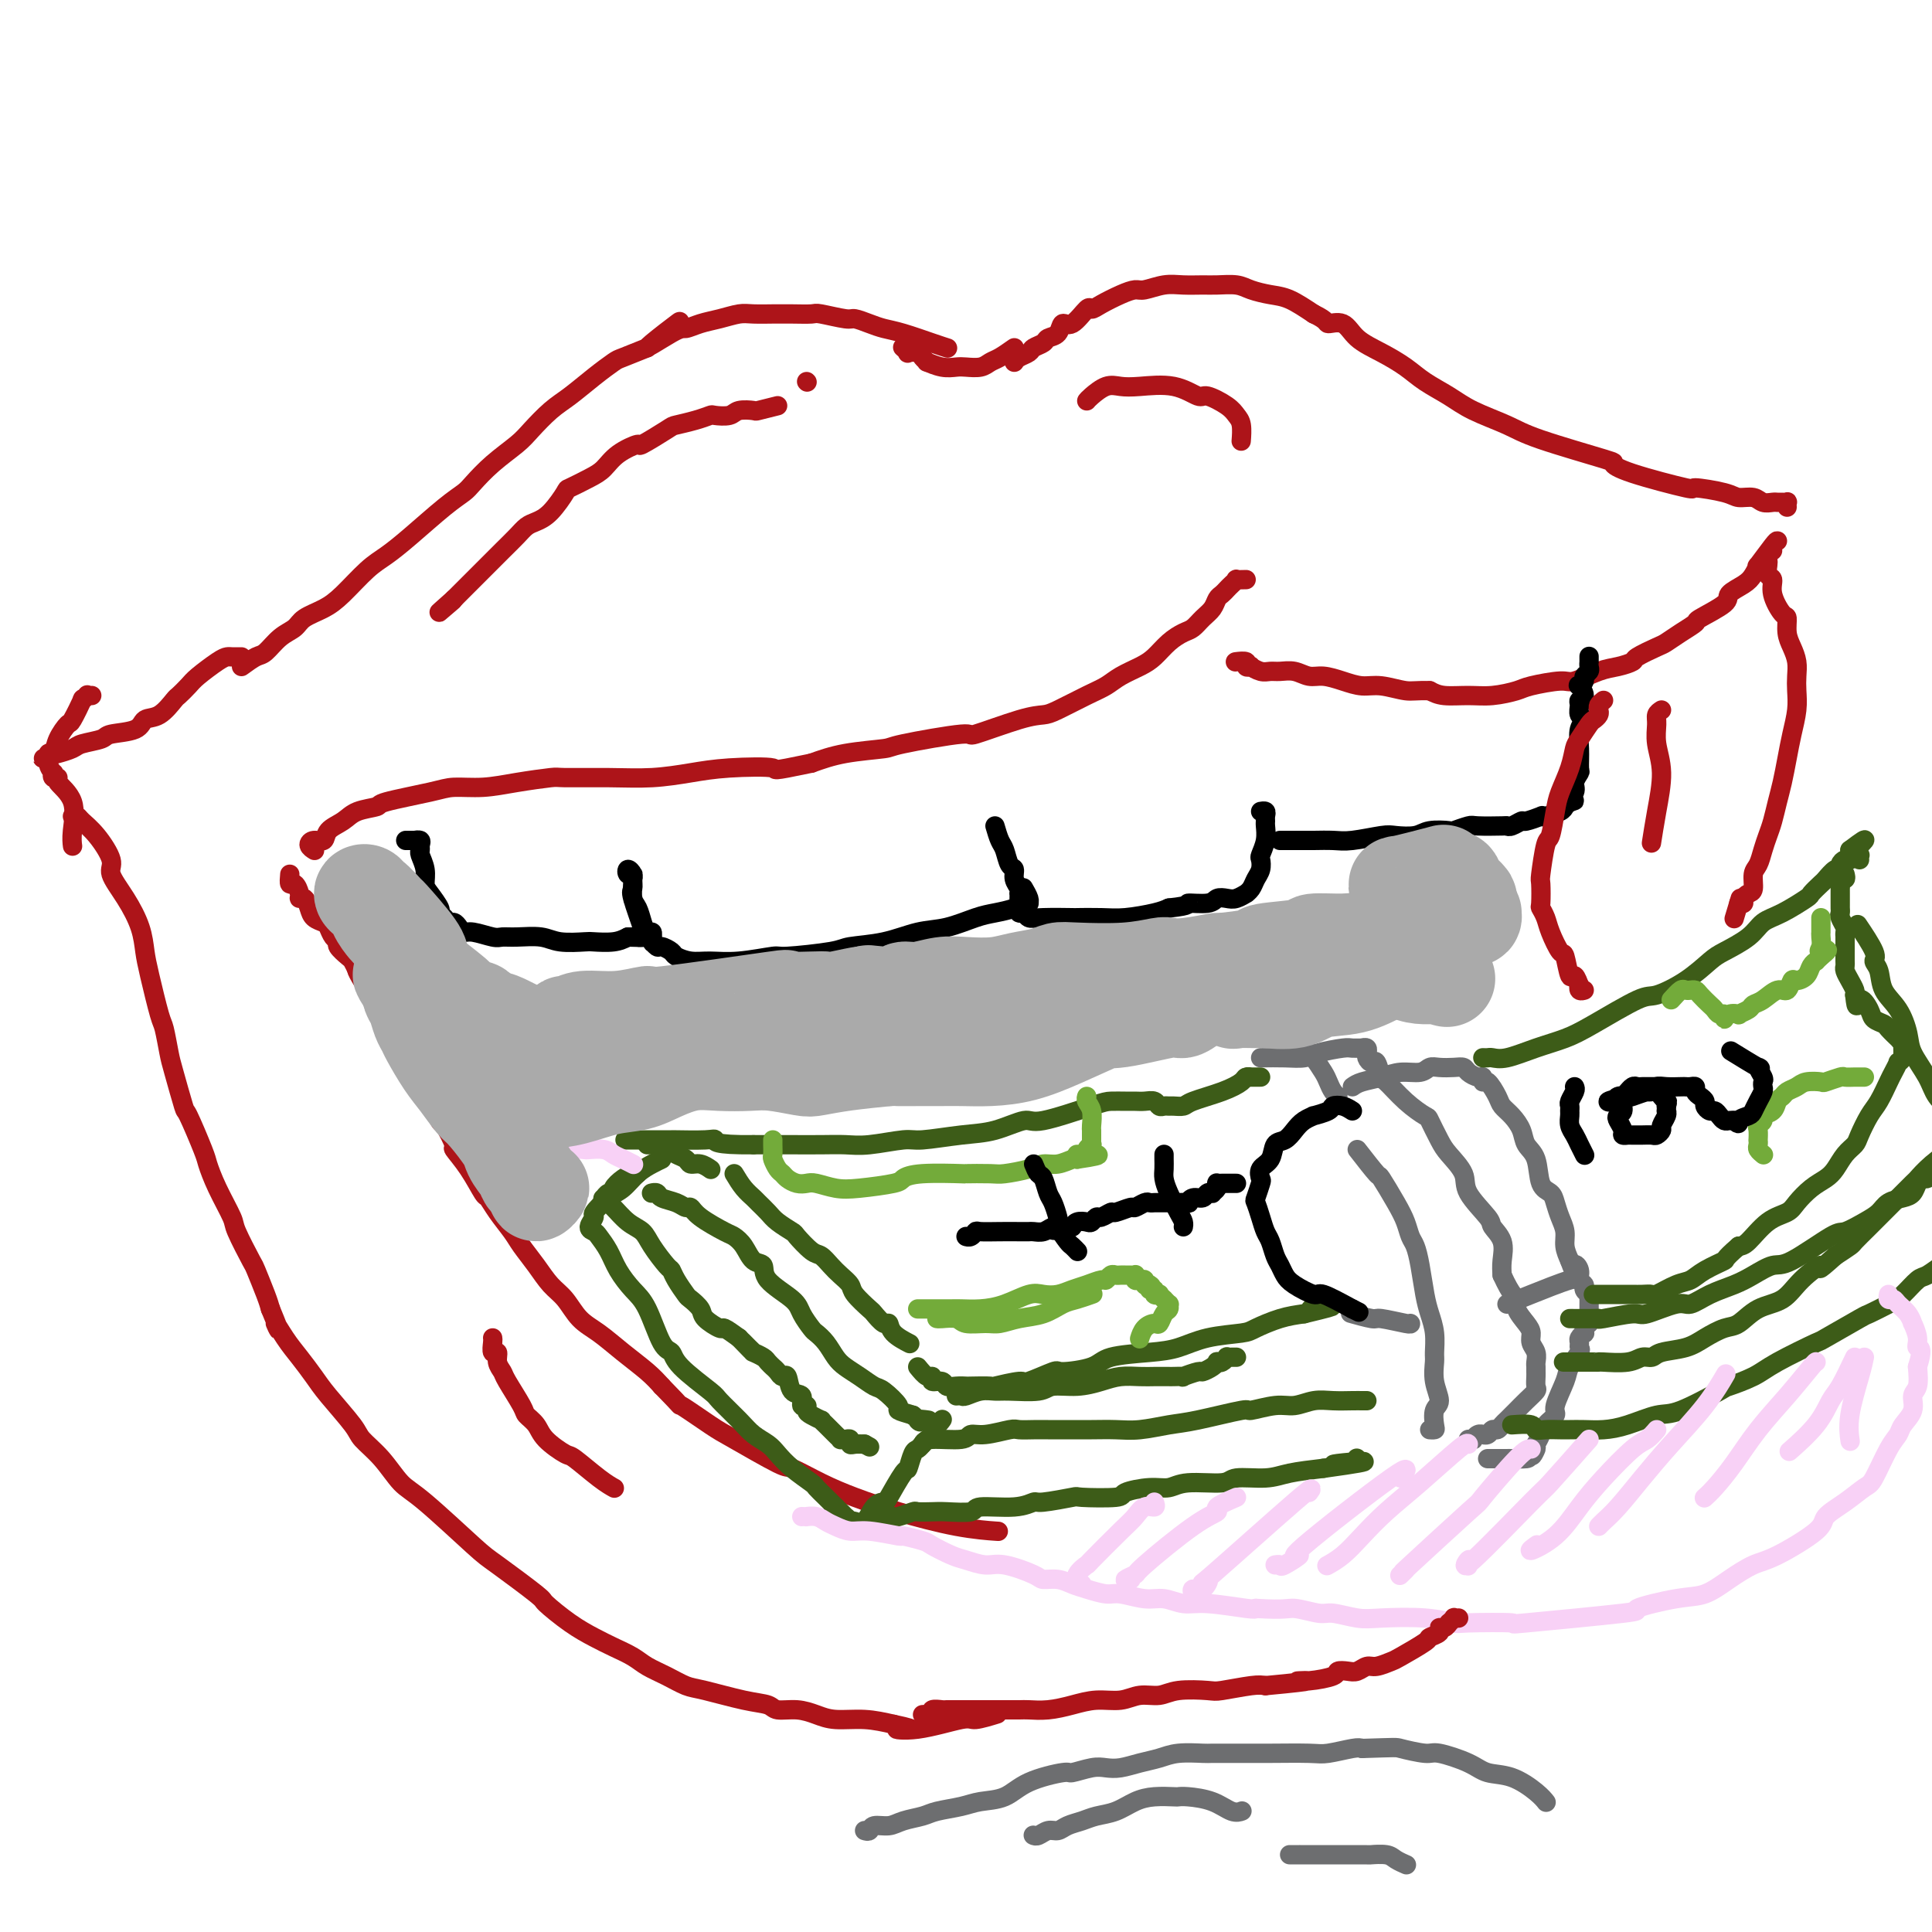 <svg viewBox='0 0 400 400' version='1.1' xmlns='http://www.w3.org/2000/svg' xmlns:xlink='http://www.w3.org/1999/xlink'><g fill='none' stroke='#AD1419' stroke-width='4' stroke-linecap='round' stroke-linejoin='round'><path d='M50,138c1.111,-0.810 2.221,-1.621 3,-2c0.779,-0.379 1.226,-0.328 2,-1c0.774,-0.672 1.875,-2.068 3,-3c1.125,-0.932 2.275,-1.401 3,-2c0.725,-0.599 1.025,-1.328 2,-2c0.975,-0.672 2.624,-1.286 4,-2c1.376,-0.714 2.479,-1.528 4,-3c1.521,-1.472 3.461,-3.602 5,-5c1.539,-1.398 2.676,-2.064 4,-3c1.324,-0.936 2.835,-2.143 5,-4c2.165,-1.857 4.985,-4.363 7,-6c2.015,-1.637 3.224,-2.404 4,-3c0.776,-0.596 1.120,-1.020 2,-2c0.880,-0.980 2.296,-2.516 4,-4c1.704,-1.484 3.697,-2.918 5,-4c1.303,-1.082 1.914,-1.814 3,-3c1.086,-1.186 2.645,-2.828 4,-4c1.355,-1.172 2.507,-1.875 4,-3c1.493,-1.125 3.328,-2.673 5,-4c1.672,-1.327 3.181,-2.434 4,-3c0.819,-0.566 0.948,-0.590 2,-1c1.052,-0.410 3.026,-1.205 5,-2'/><path d='M134,72c13.018,-10.328 3.563,-3.148 1,-1c-2.563,2.148 1.768,-0.735 4,-2c2.232,-1.265 2.367,-0.913 3,-1c0.633,-0.087 1.764,-0.612 3,-1c1.236,-0.388 2.578,-0.640 4,-1c1.422,-0.360 2.924,-0.829 4,-1c1.076,-0.171 1.724,-0.046 3,0c1.276,0.046 3.178,0.011 4,0c0.822,-0.011 0.563,0.001 1,0c0.437,-0.001 1.568,-0.015 3,0c1.432,0.015 3.163,0.060 4,0c0.837,-0.060 0.779,-0.223 2,0c1.221,0.223 3.720,0.832 5,1c1.280,0.168 1.340,-0.106 2,0c0.660,0.106 1.922,0.592 3,1c1.078,0.408 1.974,0.736 3,1c1.026,0.264 2.182,0.462 4,1c1.818,0.538 4.297,1.414 6,2c1.703,0.586 2.629,0.882 3,1c0.371,0.118 0.185,0.059 0,0'/><path d='M210,75c0.211,-0.334 0.423,-0.667 1,-1c0.577,-0.333 1.521,-0.665 2,-1c0.479,-0.335 0.495,-0.672 1,-1c0.505,-0.328 1.499,-0.645 2,-1c0.501,-0.355 0.509,-0.748 1,-1c0.491,-0.252 1.465,-0.365 2,-1c0.535,-0.635 0.631,-1.794 1,-2c0.369,-0.206 1.011,0.541 2,0c0.989,-0.541 2.324,-2.370 3,-3c0.676,-0.630 0.693,-0.063 1,0c0.307,0.063 0.903,-0.379 2,-1c1.097,-0.621 2.694,-1.420 4,-2c1.306,-0.580 2.321,-0.940 3,-1c0.679,-0.060 1.023,0.180 2,0c0.977,-0.180 2.586,-0.781 4,-1c1.414,-0.219 2.632,-0.056 4,0c1.368,0.056 2.886,0.004 4,0c1.114,-0.004 1.822,0.039 3,0c1.178,-0.039 2.824,-0.160 4,0c1.176,0.160 1.882,0.599 3,1c1.118,0.401 2.647,0.762 4,1c1.353,0.238 2.529,0.354 4,1c1.471,0.646 3.235,1.823 5,3'/><path d='M272,65c3.005,1.420 2.516,1.969 3,2c0.484,0.031 1.941,-0.456 3,0c1.059,0.456 1.721,1.854 3,3c1.279,1.146 3.175,2.039 5,3c1.825,0.961 3.580,1.990 5,3c1.420,1.010 2.506,2.001 4,3c1.494,0.999 3.396,2.005 5,3c1.604,0.995 2.908,1.978 5,3c2.092,1.022 4.971,2.082 7,3c2.029,0.918 3.208,1.693 7,3c3.792,1.307 10.198,3.144 13,4c2.802,0.856 2.001,0.729 2,1c-0.001,0.271 0.800,0.938 4,2c3.200,1.062 8.801,2.518 11,3c2.199,0.482 0.998,-0.011 2,0c1.002,0.011 4.209,0.525 6,1c1.791,0.475 2.168,0.912 3,1c0.832,0.088 2.121,-0.173 3,0c0.879,0.173 1.350,0.779 2,1c0.650,0.221 1.481,0.058 2,0c0.519,-0.058 0.728,-0.012 1,0c0.272,0.012 0.609,-0.011 1,0c0.391,0.011 0.837,0.054 1,0c0.163,-0.054 0.044,-0.207 0,0c-0.044,0.207 -0.013,0.773 0,1c0.013,0.227 0.006,0.113 0,0'/><path d='M368,112c-0.077,-0.043 -0.155,-0.086 -1,1c-0.845,1.086 -2.459,3.303 -3,4c-0.541,0.697 -0.011,-0.124 0,0c0.011,0.124 -0.499,1.193 -1,2c-0.501,0.807 -0.994,1.353 -2,2c-1.006,0.647 -2.527,1.394 -3,2c-0.473,0.606 0.101,1.069 -1,2c-1.101,0.931 -3.878,2.328 -5,3c-1.122,0.672 -0.588,0.618 -1,1c-0.412,0.382 -1.768,1.202 -3,2c-1.232,0.798 -2.339,1.576 -3,2c-0.661,0.424 -0.877,0.493 -2,1c-1.123,0.507 -3.151,1.450 -4,2c-0.849,0.550 -0.517,0.707 -1,1c-0.483,0.293 -1.782,0.723 -3,1c-1.218,0.277 -2.354,0.403 -4,1c-1.646,0.597 -3.801,1.666 -5,2c-1.199,0.334 -1.442,-0.068 -3,0c-1.558,0.068 -4.430,0.608 -6,1c-1.570,0.392 -1.838,0.638 -3,1c-1.162,0.362 -3.219,0.839 -5,1c-1.781,0.161 -3.287,0.005 -5,0c-1.713,-0.005 -3.632,0.141 -5,0c-1.368,-0.141 -2.184,-0.571 -3,-1'/><path d='M296,143c-2.892,-0.091 -3.621,0.182 -5,0c-1.379,-0.182 -3.408,-0.818 -5,-1c-1.592,-0.182 -2.747,0.091 -4,0c-1.253,-0.091 -2.604,-0.546 -4,-1c-1.396,-0.454 -2.835,-0.906 -4,-1c-1.165,-0.094 -2.055,0.172 -3,0c-0.945,-0.172 -1.946,-0.782 -3,-1c-1.054,-0.218 -2.162,-0.045 -3,0c-0.838,0.045 -1.406,-0.040 -2,0c-0.594,0.040 -1.215,0.203 -2,0c-0.785,-0.203 -1.735,-0.772 -2,-1c-0.265,-0.228 0.153,-0.114 0,0c-0.153,0.114 -0.878,0.227 -1,0c-0.122,-0.227 0.359,-0.793 0,-1c-0.359,-0.207 -1.558,-0.056 -2,0c-0.442,0.056 -0.126,0.016 0,0c0.126,-0.016 0.063,-0.008 0,0'/><path d='M258,120c-0.869,0.024 -1.738,0.048 -2,0c-0.262,-0.048 0.084,-0.168 0,0c-0.084,0.168 -0.599,0.626 -1,1c-0.401,0.374 -0.688,0.666 -1,1c-0.312,0.334 -0.650,0.709 -1,1c-0.350,0.291 -0.712,0.497 -1,1c-0.288,0.503 -0.503,1.303 -1,2c-0.497,0.697 -1.277,1.293 -2,2c-0.723,0.707 -1.389,1.526 -2,2c-0.611,0.474 -1.168,0.602 -2,1c-0.832,0.398 -1.941,1.065 -3,2c-1.059,0.935 -2.069,2.136 -3,3c-0.931,0.864 -1.783,1.391 -3,2c-1.217,0.609 -2.800,1.302 -4,2c-1.200,0.698 -2.016,1.403 -3,2c-0.984,0.597 -2.136,1.086 -4,2c-1.864,0.914 -4.439,2.253 -6,3c-1.561,0.747 -2.107,0.900 -3,1c-0.893,0.100 -2.131,0.145 -5,1c-2.869,0.855 -7.367,2.518 -9,3c-1.633,0.482 -0.399,-0.219 -3,0c-2.601,0.219 -9.037,1.358 -12,2c-2.963,0.642 -2.451,0.788 -4,1c-1.549,0.212 -5.157,0.489 -8,1c-2.843,0.511 -4.922,1.255 -7,2'/><path d='M168,158c-9.259,1.940 -6.905,1.290 -8,1c-1.095,-0.290 -5.639,-0.221 -9,0c-3.361,0.221 -5.540,0.594 -8,1c-2.460,0.406 -5.202,0.843 -8,1c-2.798,0.157 -5.653,0.032 -9,0c-3.347,-0.032 -7.186,0.029 -9,0c-1.814,-0.029 -1.603,-0.149 -3,0c-1.397,0.149 -4.404,0.569 -7,1c-2.596,0.431 -4.783,0.875 -7,1c-2.217,0.125 -4.463,-0.070 -6,0c-1.537,0.070 -2.364,0.403 -5,1c-2.636,0.597 -7.081,1.458 -9,2c-1.919,0.542 -1.311,0.766 -2,1c-0.689,0.234 -2.674,0.479 -4,1c-1.326,0.521 -1.992,1.319 -3,2c-1.008,0.681 -2.357,1.244 -3,2c-0.643,0.756 -0.578,1.705 -1,2c-0.422,0.295 -1.330,-0.065 -2,0c-0.670,0.065 -1.104,0.556 -1,1c0.104,0.444 0.744,0.841 1,1c0.256,0.159 0.128,0.079 0,0'/><path d='M60,181c-0.081,0.897 -0.162,1.794 0,2c0.162,0.206 0.569,-0.279 1,0c0.431,0.279 0.888,1.321 1,2c0.112,0.679 -0.121,0.994 0,1c0.121,0.006 0.596,-0.298 1,0c0.404,0.298 0.738,1.197 1,2c0.262,0.803 0.453,1.511 1,2c0.547,0.489 1.451,0.760 2,1c0.549,0.240 0.742,0.449 1,1c0.258,0.551 0.580,1.442 1,2c0.420,0.558 0.939,0.782 1,1c0.061,0.218 -0.334,0.430 0,1c0.334,0.570 1.398,1.500 2,2c0.602,0.500 0.744,0.572 1,1c0.256,0.428 0.628,1.214 1,2'/><path d='M74,201c2.115,2.985 0.403,0.447 0,0c-0.403,-0.447 0.503,1.198 1,2c0.497,0.802 0.584,0.761 1,1c0.416,0.239 1.162,0.759 2,2c0.838,1.241 1.767,3.202 2,4c0.233,0.798 -0.229,0.433 0,1c0.229,0.567 1.148,2.068 2,3c0.852,0.932 1.635,1.297 2,2c0.365,0.703 0.310,1.743 0,2c-0.310,0.257 -0.875,-0.270 0,1c0.875,1.270 3.189,4.336 4,6c0.811,1.664 0.120,1.925 0,2c-0.120,0.075 0.330,-0.035 1,1c0.670,1.035 1.561,3.216 2,4c0.439,0.784 0.426,0.172 1,1c0.574,0.828 1.736,3.095 2,4c0.264,0.905 -0.369,0.446 0,1c0.369,0.554 1.741,2.119 3,4c1.259,1.881 2.405,4.078 3,5c0.595,0.922 0.638,0.570 1,1c0.362,0.430 1.045,1.641 2,3c0.955,1.359 2.184,2.866 3,4c0.816,1.134 1.218,1.896 2,3c0.782,1.104 1.944,2.549 3,4c1.056,1.451 2.007,2.908 3,4c0.993,1.092 2.030,1.818 3,3c0.970,1.182 1.873,2.819 3,4c1.127,1.181 2.477,1.904 4,3c1.523,1.096 3.218,2.564 5,4c1.782,1.436 3.652,2.839 5,4c1.348,1.161 2.174,2.081 3,3'/><path d='M137,287c5.072,5.177 3.253,3.619 4,4c0.747,0.381 4.060,2.699 6,4c1.940,1.301 2.508,1.583 5,3c2.492,1.417 6.908,3.968 9,5c2.092,1.032 1.858,0.546 3,1c1.142,0.454 3.659,1.849 6,3c2.341,1.151 4.506,2.060 7,3c2.494,0.940 5.318,1.912 9,3c3.682,1.088 8.222,2.293 12,3c3.778,0.707 6.794,0.916 8,1c1.206,0.084 0.603,0.042 0,0'/><path d='M50,136c-0.331,-0.002 -0.663,-0.005 -1,0c-0.337,0.005 -0.681,0.017 -1,0c-0.319,-0.017 -0.615,-0.064 -1,0c-0.385,0.064 -0.861,0.239 -2,1c-1.139,0.761 -2.941,2.110 -4,3c-1.059,0.890 -1.377,1.323 -2,2c-0.623,0.677 -1.553,1.600 -2,2c-0.447,0.400 -0.411,0.278 -1,1c-0.589,0.722 -1.804,2.287 -3,3c-1.196,0.713 -2.373,0.572 -3,1c-0.627,0.428 -0.705,1.424 -2,2c-1.295,0.576 -3.808,0.732 -5,1c-1.192,0.268 -1.065,0.646 -2,1c-0.935,0.354 -2.934,0.682 -4,1c-1.066,0.318 -1.199,0.625 -2,1c-0.801,0.375 -2.271,0.818 -3,1c-0.729,0.182 -0.718,0.101 -1,0c-0.282,-0.101 -0.856,-0.223 -1,0c-0.144,0.223 0.144,0.792 0,1c-0.144,0.208 -0.719,0.056 -1,0c-0.281,-0.056 -0.268,-0.015 0,0c0.268,0.015 0.791,0.004 1,0c0.209,-0.004 0.105,-0.002 0,0'/><path d='M15,169c0.375,-0.058 0.749,-0.117 1,0c0.251,0.117 0.377,0.409 1,1c0.623,0.591 1.743,1.479 3,3c1.257,1.521 2.652,3.673 3,5c0.348,1.327 -0.350,1.827 0,3c0.350,1.173 1.747,3.018 3,5c1.253,1.982 2.363,4.099 3,6c0.637,1.901 0.801,3.584 1,5c0.199,1.416 0.433,2.566 1,5c0.567,2.434 1.466,6.153 2,8c0.534,1.847 0.704,1.823 1,3c0.296,1.177 0.717,3.555 1,5c0.283,1.445 0.428,1.957 1,4c0.572,2.043 1.569,5.618 2,7c0.431,1.382 0.294,0.570 1,2c0.706,1.430 2.253,5.103 3,7c0.747,1.897 0.694,2.019 1,3c0.306,0.981 0.970,2.823 2,5c1.030,2.177 2.426,4.691 3,6c0.574,1.309 0.325,1.414 1,3c0.675,1.586 2.274,4.652 3,6c0.726,1.348 0.580,0.978 1,2c0.420,1.022 1.406,3.435 2,5c0.594,1.565 0.797,2.283 1,3'/><path d='M56,271c2.927,7.045 1.246,3.659 1,3c-0.246,-0.659 0.943,1.409 2,3c1.057,1.591 1.983,2.704 3,4c1.017,1.296 2.127,2.774 3,4c0.873,1.226 1.511,2.198 3,4c1.489,1.802 3.830,4.433 5,6c1.170,1.567 1.167,2.069 2,3c0.833,0.931 2.500,2.290 4,4c1.500,1.710 2.834,3.772 4,5c1.166,1.228 2.165,1.622 5,4c2.835,2.378 7.506,6.741 10,9c2.494,2.259 2.810,2.415 5,4c2.190,1.585 6.255,4.599 8,6c1.745,1.401 1.170,1.190 2,2c0.830,0.810 3.064,2.640 5,4c1.936,1.360 3.574,2.251 5,3c1.426,0.749 2.640,1.356 4,2c1.360,0.644 2.866,1.323 4,2c1.134,0.677 1.895,1.351 3,2c1.105,0.649 2.555,1.273 4,2c1.445,0.727 2.885,1.558 4,2c1.115,0.442 1.904,0.496 4,1c2.096,0.504 5.498,1.458 8,2c2.502,0.542 4.102,0.671 5,1c0.898,0.329 1.092,0.858 2,1c0.908,0.142 2.531,-0.103 4,0c1.469,0.103 2.786,0.553 4,1c1.214,0.447 2.327,0.889 4,1c1.673,0.111 3.907,-0.111 6,0c2.093,0.111 4.047,0.556 6,1'/><path d='M185,357c6.774,1.430 2.208,1.007 1,1c-1.208,-0.007 0.941,0.404 4,0c3.059,-0.404 7.026,-1.624 9,-2c1.974,-0.376 1.955,0.091 3,0c1.045,-0.091 3.156,-0.740 4,-1c0.844,-0.260 0.422,-0.130 0,0'/></g>
<g fill='none' stroke='#000000' stroke-width='4' stroke-linecap='round' stroke-linejoin='round'><path d='M84,174c0.350,-0.000 0.700,-0.001 1,0c0.300,0.001 0.550,0.003 1,0c0.450,-0.003 1.102,-0.012 1,0c-0.102,0.012 -0.957,0.043 -1,0c-0.043,-0.043 0.724,-0.161 1,0c0.276,0.161 0.059,0.599 0,1c-0.059,0.401 0.038,0.763 0,1c-0.038,0.237 -0.213,0.347 0,1c0.213,0.653 0.813,1.849 1,3c0.187,1.151 -0.038,2.259 0,3c0.038,0.741 0.339,1.117 1,2c0.661,0.883 1.683,2.274 2,3c0.317,0.726 -0.070,0.786 0,1c0.070,0.214 0.596,0.583 1,1c0.404,0.417 0.687,0.881 1,1c0.313,0.119 0.658,-0.108 1,0c0.342,0.108 0.682,0.551 1,1c0.318,0.449 0.614,0.905 1,1c0.386,0.095 0.862,-0.172 2,0c1.138,0.172 2.938,0.782 4,1c1.062,0.218 1.384,0.044 2,0c0.616,-0.044 1.524,0.040 3,0c1.476,-0.040 3.518,-0.206 5,0c1.482,0.206 2.403,0.785 4,1c1.597,0.215 3.871,0.068 5,0c1.129,-0.068 1.112,-0.057 2,0c0.888,0.057 2.682,0.159 4,0c1.318,-0.159 2.159,-0.580 3,-1'/><path d='M130,194c5.422,0.154 1.979,0.037 1,0c-0.979,-0.037 0.508,0.004 1,0c0.492,-0.004 -0.011,-0.052 0,0c0.011,0.052 0.534,0.205 1,0c0.466,-0.205 0.873,-0.767 1,-1c0.127,-0.233 -0.026,-0.136 0,0c0.026,0.136 0.231,0.311 0,0c-0.231,-0.311 -0.899,-1.109 -1,-1c-0.101,0.109 0.366,1.125 0,0c-0.366,-1.125 -1.566,-4.391 -2,-6c-0.434,-1.609 -0.103,-1.560 0,-2c0.103,-0.440 -0.021,-1.369 0,-2c0.021,-0.631 0.188,-0.964 0,-1c-0.188,-0.036 -0.730,0.226 -1,0c-0.270,-0.226 -0.269,-0.940 0,-1c0.269,-0.060 0.807,0.535 1,1c0.193,0.465 0.041,0.799 0,1c-0.041,0.201 0.030,0.268 0,1c-0.030,0.732 -0.162,2.128 0,3c0.162,0.872 0.618,1.218 1,2c0.382,0.782 0.691,1.999 1,3c0.309,1.001 0.619,1.785 1,2c0.381,0.215 0.834,-0.138 1,0c0.166,0.138 0.045,0.768 0,1c-0.045,0.232 -0.013,0.066 0,0c0.013,-0.066 0.006,-0.033 0,0'/><path d='M135,194c0.566,2.019 -0.019,1.065 0,1c0.019,-0.065 0.640,0.757 1,1c0.360,0.243 0.457,-0.093 1,0c0.543,0.093 1.530,0.614 2,1c0.470,0.386 0.421,0.635 1,1c0.579,0.365 1.786,0.845 3,1c1.214,0.155 2.434,-0.014 4,0c1.566,0.014 3.479,0.211 6,0c2.521,-0.211 5.649,-0.829 7,-1c1.351,-0.171 0.926,0.105 3,0c2.074,-0.105 6.646,-0.590 9,-1c2.354,-0.410 2.489,-0.743 4,-1c1.511,-0.257 4.399,-0.436 7,-1c2.601,-0.564 4.917,-1.513 7,-2c2.083,-0.487 3.934,-0.512 6,-1c2.066,-0.488 4.347,-1.437 6,-2c1.653,-0.563 2.677,-0.739 4,-1c1.323,-0.261 2.944,-0.608 4,-1c1.056,-0.392 1.547,-0.831 2,-1c0.453,-0.169 0.867,-0.070 1,0c0.133,0.070 -0.016,0.112 0,0c0.016,-0.112 0.197,-0.376 0,-1c-0.197,-0.624 -0.770,-1.607 -1,-2c-0.230,-0.393 -0.115,-0.197 0,0'/><path d='M206,171c0.331,1.128 0.662,2.255 1,3c0.338,0.745 0.683,1.106 1,2c0.317,0.894 0.607,2.321 1,3c0.393,0.679 0.890,0.612 1,1c0.110,0.388 -0.167,1.232 0,2c0.167,0.768 0.777,1.459 1,2c0.223,0.541 0.060,0.932 0,1c-0.060,0.068 -0.016,-0.188 0,0c0.016,0.188 0.005,0.820 0,1c-0.005,0.180 -0.002,-0.091 0,0c0.002,0.091 0.004,0.545 0,1c-0.004,0.455 -0.013,0.910 0,1c0.013,0.090 0.047,-0.186 0,0c-0.047,0.186 -0.176,0.834 0,1c0.176,0.166 0.656,-0.152 1,0c0.344,0.152 0.552,0.772 1,1c0.448,0.228 1.135,0.062 3,0c1.865,-0.062 4.908,-0.020 6,0c1.092,0.020 0.232,0.016 1,0c0.768,-0.016 3.165,-0.046 5,0c1.835,0.046 3.110,0.166 5,0c1.890,-0.166 4.397,-0.619 6,-1c1.603,-0.381 2.301,-0.691 3,-1'/><path d='M242,188c5.175,-0.552 3.613,-0.931 4,-1c0.387,-0.069 2.724,0.174 4,0c1.276,-0.174 1.490,-0.764 2,-1c0.510,-0.236 1.317,-0.118 2,0c0.683,0.118 1.244,0.236 2,0c0.756,-0.236 1.709,-0.825 2,-1c0.291,-0.175 -0.079,0.065 0,0c0.079,-0.065 0.609,-0.436 1,-1c0.391,-0.564 0.645,-1.323 1,-2c0.355,-0.677 0.813,-1.274 1,-2c0.187,-0.726 0.103,-1.581 0,-2c-0.103,-0.419 -0.224,-0.402 0,-1c0.224,-0.598 0.793,-1.810 1,-3c0.207,-1.190 0.052,-2.357 0,-3c-0.052,-0.643 -0.000,-0.761 0,-1c0.000,-0.239 -0.052,-0.600 0,-1c0.052,-0.400 0.206,-0.838 0,-1c-0.206,-0.162 -0.773,-0.046 -1,0c-0.227,0.046 -0.113,0.023 0,0'/><path d='M265,174c1.452,-0.002 2.903,-0.004 4,0c1.097,0.004 1.839,0.015 3,0c1.161,-0.015 2.741,-0.056 4,0c1.259,0.056 2.197,0.207 4,0c1.803,-0.207 4.470,-0.774 6,-1c1.530,-0.226 1.924,-0.112 3,0c1.076,0.112 2.835,0.222 4,0c1.165,-0.222 1.737,-0.778 3,-1c1.263,-0.222 3.218,-0.112 4,0c0.782,0.112 0.391,0.226 1,0c0.609,-0.226 2.218,-0.791 3,-1c0.782,-0.209 0.739,-0.060 2,0c1.261,0.060 3.827,0.031 5,0c1.173,-0.031 0.953,-0.065 1,0c0.047,0.065 0.363,0.227 1,0c0.637,-0.227 1.597,-0.845 2,-1c0.403,-0.155 0.248,0.152 1,0c0.752,-0.152 2.411,-0.762 3,-1c0.589,-0.238 0.108,-0.105 0,0c-0.108,0.105 0.157,0.183 1,0c0.843,-0.183 2.266,-0.626 3,-1c0.734,-0.374 0.781,-0.678 1,-1c0.219,-0.322 0.609,-0.661 1,-1'/><path d='M325,166c2.101,-0.676 0.353,0.134 0,0c-0.353,-0.134 0.690,-1.210 1,-2c0.310,-0.790 -0.115,-1.293 0,-2c0.115,-0.707 0.768,-1.618 1,-2c0.232,-0.382 0.044,-0.234 0,-1c-0.044,-0.766 0.055,-2.447 0,-4c-0.055,-1.553 -0.265,-2.980 0,-4c0.265,-1.020 1.004,-1.634 1,-2c-0.004,-0.366 -0.751,-0.484 -1,-1c-0.249,-0.516 -0.001,-1.430 0,-2c0.001,-0.570 -0.244,-0.797 0,-1c0.244,-0.203 0.979,-0.383 1,-1c0.021,-0.617 -0.670,-1.671 -1,-2c-0.330,-0.329 -0.299,0.067 0,0c0.299,-0.067 0.865,-0.596 1,-1c0.135,-0.404 -0.160,-0.682 0,-1c0.160,-0.318 0.775,-0.678 1,-1c0.225,-0.322 0.060,-0.608 0,-1c-0.060,-0.392 -0.016,-0.890 0,-1c0.016,-0.110 0.004,0.166 0,0c-0.004,-0.166 -0.001,-0.776 0,-1c0.001,-0.224 0.000,-0.064 0,0c-0.000,0.064 -0.000,0.032 0,0'/></g>
<g fill='none' stroke='#3D5C18' stroke-width='4' stroke-linecap='round' stroke-linejoin='round'><path d='M261,223c-0.873,-0.005 -1.746,-0.010 -2,0c-0.254,0.010 0.111,0.033 0,0c-0.111,-0.033 -0.697,-0.124 -1,0c-0.303,0.124 -0.323,0.464 -1,1c-0.677,0.536 -2.013,1.268 -4,2c-1.987,0.732 -4.626,1.464 -6,2c-1.374,0.536 -1.482,0.877 -2,1c-0.518,0.123 -1.448,0.029 -2,0c-0.552,-0.029 -0.728,0.006 -1,0c-0.272,-0.006 -0.639,-0.054 -1,0c-0.361,0.054 -0.714,0.211 -1,0c-0.286,-0.211 -0.503,-0.789 -1,-1c-0.497,-0.211 -1.274,-0.056 -2,0c-0.726,0.056 -1.403,0.013 -2,0c-0.597,-0.013 -1.115,0.005 -2,0c-0.885,-0.005 -2.135,-0.033 -3,0c-0.865,0.033 -1.343,0.127 -4,1c-2.657,0.873 -7.492,2.525 -10,3c-2.508,0.475 -2.688,-0.228 -4,0c-1.312,0.228 -3.757,1.385 -6,2c-2.243,0.615 -4.283,0.687 -7,1c-2.717,0.313 -6.111,0.869 -8,1c-1.889,0.131 -2.272,-0.161 -4,0c-1.728,0.161 -4.801,0.775 -7,1c-2.199,0.225 -3.523,0.060 -5,0c-1.477,-0.060 -3.107,-0.016 -5,0c-1.893,0.016 -4.048,0.004 -6,0c-1.952,-0.004 -3.701,-0.001 -5,0c-1.299,0.001 -2.150,0.001 -3,0'/><path d='M156,237c-8.438,0.083 -8.033,-0.710 -8,-1c0.033,-0.290 -0.305,-0.078 -2,0c-1.695,0.078 -4.746,0.021 -6,0c-1.254,-0.021 -0.712,-0.006 -1,0c-0.288,0.006 -1.407,0.001 -2,0c-0.593,-0.001 -0.660,-0.000 -2,0c-1.340,0.000 -3.954,0.000 -5,0c-1.046,-0.000 -0.523,-0.000 0,0'/><path d='M134,237c0.457,-0.000 0.914,-0.001 1,0c0.086,0.001 -0.198,0.003 0,0c0.198,-0.003 0.878,-0.012 1,0c0.122,0.012 -0.314,0.044 0,0c0.314,-0.044 1.379,-0.166 2,0c0.621,0.166 0.799,0.618 1,1c0.201,0.382 0.425,0.695 1,1c0.575,0.305 1.499,0.604 2,1c0.501,0.396 0.578,0.890 1,1c0.422,0.110 1.191,-0.163 2,0c0.809,0.163 1.660,0.761 2,1c0.340,0.239 0.170,0.120 0,0'/><path d='M152,243c0.636,1.059 1.271,2.118 2,3c0.729,0.882 1.551,1.589 2,2c0.449,0.411 0.524,0.528 1,1c0.476,0.472 1.353,1.300 2,2c0.647,0.700 1.065,1.272 2,2c0.935,0.728 2.386,1.613 3,2c0.614,0.387 0.391,0.278 1,1c0.609,0.722 2.051,2.277 3,3c0.949,0.723 1.404,0.615 2,1c0.596,0.385 1.333,1.263 2,2c0.667,0.737 1.263,1.334 2,2c0.737,0.666 1.616,1.402 2,2c0.384,0.598 0.275,1.059 1,2c0.725,0.941 2.286,2.363 3,3c0.714,0.637 0.581,0.490 1,1c0.419,0.510 1.391,1.678 2,2c0.609,0.322 0.854,-0.202 1,0c0.146,0.202 0.193,1.131 1,2c0.807,0.869 2.373,1.677 3,2c0.627,0.323 0.313,0.162 0,0'/><path d='M190,283c0.717,0.878 1.434,1.756 2,2c0.566,0.244 0.980,-0.145 1,0c0.020,0.145 -0.355,0.823 0,1c0.355,0.177 1.440,-0.149 2,0c0.560,0.149 0.596,0.772 1,1c0.404,0.228 1.175,0.062 2,0c0.825,-0.062 1.703,-0.021 2,0c0.297,0.021 0.012,0.022 1,0c0.988,-0.022 3.250,-0.066 4,0c0.750,0.066 -0.011,0.243 1,0c1.011,-0.243 3.794,-0.904 5,-1c1.206,-0.096 0.835,0.374 2,0c1.165,-0.374 3.864,-1.592 5,-2c1.136,-0.408 0.707,-0.006 2,0c1.293,0.006 4.306,-0.383 6,-1c1.694,-0.617 2.068,-1.461 4,-2c1.932,-0.539 5.421,-0.773 8,-1c2.579,-0.227 4.247,-0.446 6,-1c1.753,-0.554 3.591,-1.444 6,-2c2.409,-0.556 5.388,-0.778 7,-1c1.612,-0.222 1.857,-0.444 3,-1c1.143,-0.556 3.184,-1.444 5,-2c1.816,-0.556 3.408,-0.778 5,-1'/><path d='M270,272c10.393,-2.488 3.875,-1.208 2,-1c-1.875,0.208 0.893,-0.655 2,-1c1.107,-0.345 0.554,-0.173 0,0'/><path d='M135,247c-0.103,0.025 -0.207,0.049 0,0c0.207,-0.049 0.724,-0.172 1,0c0.276,0.172 0.312,0.639 1,1c0.688,0.361 2.030,0.615 3,1c0.970,0.385 1.568,0.901 2,1c0.432,0.099 0.696,-0.217 1,0c0.304,0.217 0.647,0.969 2,2c1.353,1.031 3.715,2.341 5,3c1.285,0.659 1.492,0.668 2,1c0.508,0.332 1.316,0.988 2,2c0.684,1.012 1.243,2.381 2,3c0.757,0.619 1.712,0.488 2,1c0.288,0.512 -0.093,1.667 1,3c1.093,1.333 3.658,2.846 5,4c1.342,1.154 1.462,1.951 2,3c0.538,1.049 1.494,2.350 2,3c0.506,0.650 0.561,0.649 1,1c0.439,0.351 1.263,1.054 2,2c0.737,0.946 1.389,2.135 2,3c0.611,0.865 1.181,1.405 2,2c0.819,0.595 1.888,1.245 3,2c1.112,0.755 2.268,1.617 3,2c0.732,0.383 1.042,0.288 2,1c0.958,0.712 2.566,2.230 3,3c0.434,0.770 -0.304,0.791 0,1c0.304,0.209 1.652,0.604 3,1'/><path d='M189,293c2.581,2.083 1.032,1.290 1,1c-0.032,-0.290 1.453,-0.078 2,0c0.547,0.078 0.156,0.022 0,0c-0.156,-0.022 -0.078,-0.011 0,0'/><path d='M132,243c-0.258,-0.061 -0.517,-0.123 -1,0c-0.483,0.123 -1.191,0.429 -2,1c-0.809,0.571 -1.720,1.407 -2,2c-0.280,0.593 0.073,0.943 0,1c-0.073,0.057 -0.570,-0.177 -1,0c-0.430,0.177 -0.793,0.767 -1,1c-0.207,0.233 -0.257,0.111 0,0c0.257,-0.111 0.821,-0.210 1,0c0.179,0.210 -0.028,0.729 0,1c0.028,0.271 0.291,0.293 1,1c0.709,0.707 1.864,2.097 3,3c1.136,0.903 2.254,1.318 3,2c0.746,0.682 1.121,1.629 2,3c0.879,1.371 2.262,3.164 3,4c0.738,0.836 0.832,0.713 1,1c0.168,0.287 0.410,0.982 1,2c0.590,1.018 1.528,2.358 2,3c0.472,0.642 0.478,0.587 1,1c0.522,0.413 1.560,1.293 2,2c0.440,0.707 0.283,1.241 1,2c0.717,0.759 2.308,1.743 3,2c0.692,0.257 0.483,-0.212 1,0c0.517,0.212 1.758,1.106 3,2'/><path d='M153,277c4.516,4.669 1.805,1.843 1,1c-0.805,-0.843 0.295,0.299 1,1c0.705,0.701 1.016,0.962 1,1c-0.016,0.038 -0.359,-0.148 0,0c0.359,0.148 1.420,0.631 2,1c0.580,0.369 0.680,0.625 1,1c0.320,0.375 0.860,0.868 1,1c0.140,0.132 -0.118,-0.097 0,0c0.118,0.097 0.614,0.521 1,1c0.386,0.479 0.663,1.012 1,1c0.337,-0.012 0.735,-0.568 1,0c0.265,0.568 0.396,2.260 1,3c0.604,0.740 1.680,0.527 2,1c0.320,0.473 -0.117,1.633 0,2c0.117,0.367 0.787,-0.060 1,0c0.213,0.060 -0.031,0.607 0,1c0.031,0.393 0.338,0.631 1,1c0.662,0.369 1.679,0.869 2,1c0.321,0.131 -0.055,-0.106 0,0c0.055,0.106 0.541,0.554 1,1c0.459,0.446 0.893,0.890 1,1c0.107,0.110 -0.112,-0.114 0,0c0.112,0.114 0.556,0.565 1,1c0.444,0.435 0.889,0.852 1,1c0.111,0.148 -0.112,0.026 0,0c0.112,-0.026 0.558,0.046 1,0c0.442,-0.046 0.881,-0.208 1,0c0.119,0.208 -0.083,0.787 0,1c0.083,0.213 0.452,0.061 1,0c0.548,-0.061 1.274,-0.030 2,0'/><path d='M179,299c1.833,1.000 0.917,0.500 0,0'/><path d='M137,240c-0.579,0.277 -1.158,0.554 -2,1c-0.842,0.446 -1.948,1.060 -3,2c-1.052,0.940 -2.052,2.206 -3,3c-0.948,0.794 -1.844,1.116 -3,2c-1.156,0.884 -2.570,2.329 -3,3c-0.430,0.671 0.126,0.566 0,1c-0.126,0.434 -0.932,1.406 -1,2c-0.068,0.594 0.604,0.809 1,1c0.396,0.191 0.518,0.357 1,1c0.482,0.643 1.326,1.763 2,3c0.674,1.237 1.179,2.593 2,4c0.821,1.407 1.959,2.867 3,4c1.041,1.133 1.985,1.939 3,4c1.015,2.061 2.101,5.376 3,7c0.899,1.624 1.613,1.558 2,2c0.387,0.442 0.448,1.392 2,3c1.552,1.608 4.594,3.873 6,5c1.406,1.127 1.177,1.116 2,2c0.823,0.884 2.697,2.662 4,4c1.303,1.338 2.034,2.236 3,3c0.966,0.764 2.166,1.394 3,2c0.834,0.606 1.301,1.188 2,2c0.699,0.812 1.629,1.856 3,3c1.371,1.144 3.182,2.389 4,3c0.818,0.611 0.643,0.588 1,1c0.357,0.412 1.245,1.261 2,2c0.755,0.739 1.378,1.370 2,2'/><path d='M173,312c4.901,4.648 1.155,1.767 0,1c-1.155,-0.767 0.281,0.578 1,1c0.719,0.422 0.720,-0.080 1,0c0.280,0.080 0.837,0.743 1,1c0.163,0.257 -0.068,0.107 0,0c0.068,-0.107 0.436,-0.171 1,0c0.564,0.171 1.324,0.577 2,0c0.676,-0.577 1.266,-2.138 2,-3c0.734,-0.862 1.611,-1.026 2,-1c0.389,0.026 0.289,0.242 1,-1c0.711,-1.242 2.232,-3.944 3,-5c0.768,-1.056 0.783,-0.468 1,-1c0.217,-0.532 0.636,-2.184 1,-3c0.364,-0.816 0.672,-0.796 1,-1c0.328,-0.204 0.676,-0.633 1,-1c0.324,-0.367 0.626,-0.672 1,-1c0.374,-0.328 0.822,-0.680 1,-1c0.178,-0.320 0.086,-0.608 0,-1c-0.086,-0.392 -0.167,-0.889 0,-1c0.167,-0.111 0.584,0.162 1,0c0.416,-0.162 0.833,-0.761 1,-1c0.167,-0.239 0.083,-0.120 0,0'/><path d='M179,316c1.070,-0.847 2.140,-1.695 3,-2c0.860,-0.305 1.510,-0.068 2,0c0.490,0.068 0.820,-0.034 1,0c0.180,0.034 0.208,0.205 1,0c0.792,-0.205 2.346,-0.786 3,-1c0.654,-0.214 0.408,-0.061 1,0c0.592,0.061 2.024,0.032 3,0c0.976,-0.032 1.498,-0.065 3,0c1.502,0.065 3.983,0.229 5,0c1.017,-0.229 0.568,-0.850 2,-1c1.432,-0.150 4.745,0.170 7,0c2.255,-0.170 3.453,-0.829 4,-1c0.547,-0.171 0.444,0.148 2,0c1.556,-0.148 4.772,-0.762 6,-1c1.228,-0.238 0.468,-0.101 2,0c1.532,0.101 5.358,0.167 7,0c1.642,-0.167 1.102,-0.565 2,-1c0.898,-0.435 3.234,-0.905 5,-1c1.766,-0.095 2.961,0.186 4,0c1.039,-0.186 1.920,-0.837 4,-1c2.080,-0.163 5.358,0.164 7,0c1.642,-0.164 1.646,-0.817 3,-1c1.354,-0.183 4.057,0.105 6,0c1.943,-0.105 3.127,-0.601 5,-1c1.873,-0.399 4.437,-0.699 7,-1'/><path d='M274,304c15.211,-2.099 5.737,-1.346 3,-1c-2.737,0.346 1.263,0.285 3,0c1.737,-0.285 1.211,-0.796 1,-1c-0.211,-0.204 -0.105,-0.102 0,0'/><path d='M191,299c0.212,-0.455 0.424,-0.910 2,-1c1.576,-0.090 4.515,0.186 6,0c1.485,-0.186 1.517,-0.835 2,-1c0.483,-0.165 1.416,0.152 3,0c1.584,-0.152 3.819,-0.773 5,-1c1.181,-0.227 1.308,-0.061 2,0c0.692,0.061 1.948,0.016 3,0c1.052,-0.016 1.900,-0.003 3,0c1.100,0.003 2.454,-0.002 4,0c1.546,0.002 3.286,0.013 5,0c1.714,-0.013 3.403,-0.050 5,0c1.597,0.050 3.103,0.186 5,0c1.897,-0.186 4.184,-0.695 6,-1c1.816,-0.305 3.160,-0.406 6,-1c2.840,-0.594 7.176,-1.679 9,-2c1.824,-0.321 1.138,0.124 2,0c0.862,-0.124 3.274,-0.818 5,-1c1.726,-0.182 2.767,0.147 4,0c1.233,-0.147 2.660,-0.772 4,-1c1.340,-0.228 2.594,-0.061 4,0c1.406,0.061 2.965,0.016 4,0c1.035,-0.016 1.548,-0.004 2,0c0.452,0.004 0.843,0.001 1,0c0.157,-0.001 0.078,-0.001 0,0'/><path d='M198,289c0.379,-0.031 0.759,-0.061 1,0c0.241,0.061 0.344,0.214 1,0c0.656,-0.214 1.864,-0.793 3,-1c1.136,-0.207 2.200,-0.041 3,0c0.800,0.041 1.337,-0.044 3,0c1.663,0.044 4.454,0.218 6,0c1.546,-0.218 1.849,-0.829 3,-1c1.151,-0.171 3.151,0.098 5,0c1.849,-0.098 3.546,-0.562 5,-1c1.454,-0.438 2.666,-0.849 4,-1c1.334,-0.151 2.790,-0.040 4,0c1.210,0.040 2.175,0.011 3,0c0.825,-0.011 1.511,-0.002 2,0c0.489,0.002 0.783,-0.004 1,0c0.217,0.004 0.358,0.016 1,0c0.642,-0.016 1.786,-0.060 2,0c0.214,0.060 -0.503,0.222 0,0c0.503,-0.222 2.225,-0.830 3,-1c0.775,-0.170 0.603,0.099 1,0c0.397,-0.099 1.364,-0.566 2,-1c0.636,-0.434 0.940,-0.834 1,-1c0.060,-0.166 -0.125,-0.097 0,0c0.125,0.097 0.559,0.222 1,0c0.441,-0.222 0.889,-0.792 1,-1c0.111,-0.208 -0.115,-0.056 0,0c0.115,0.056 0.569,0.015 1,0c0.431,-0.015 0.837,-0.004 1,0c0.163,0.004 0.081,0.002 0,0'/></g>
<g fill='none' stroke='#6D6E70' stroke-width='4' stroke-linecap='round' stroke-linejoin='round'><path d='M259,213c-0.057,-0.122 -0.114,-0.244 0,0c0.114,0.244 0.400,0.853 1,1c0.600,0.147 1.516,-0.168 2,0c0.484,0.168 0.538,0.821 1,1c0.462,0.179 1.332,-0.114 2,0c0.668,0.114 1.135,0.635 2,1c0.865,0.365 2.130,0.574 3,1c0.870,0.426 1.347,1.071 2,2c0.653,0.929 1.482,2.144 2,3c0.518,0.856 0.727,1.353 1,2c0.273,0.647 0.612,1.443 1,2c0.388,0.557 0.825,0.873 1,1c0.175,0.127 0.087,0.063 0,0'/><path d='M281,238c1.654,2.125 3.308,4.250 4,5c0.692,0.750 0.423,0.125 1,1c0.577,0.875 2.000,3.249 3,5c1.000,1.751 1.577,2.877 2,4c0.423,1.123 0.690,2.243 1,3c0.310,0.757 0.661,1.153 1,2c0.339,0.847 0.665,2.146 1,4c0.335,1.854 0.679,4.263 1,6c0.321,1.737 0.621,2.803 1,4c0.379,1.197 0.838,2.527 1,4c0.162,1.473 0.026,3.089 0,4c-0.026,0.911 0.060,1.116 0,2c-0.060,0.884 -0.264,2.447 0,4c0.264,1.553 0.995,3.096 1,4c0.005,0.904 -0.717,1.171 -1,2c-0.283,0.829 -0.127,2.222 0,3c0.127,0.778 0.227,0.940 0,1c-0.227,0.060 -0.779,0.017 -1,0c-0.221,-0.017 -0.110,-0.009 0,0'/><path d='M261,219c1.714,-0.022 3.428,-0.044 5,0c1.572,0.044 3.004,0.155 4,0c0.996,-0.155 1.558,-0.577 3,-1c1.442,-0.423 3.763,-0.846 5,-1c1.237,-0.154 1.389,-0.037 2,0c0.611,0.037 1.681,-0.005 2,0c0.319,0.005 -0.111,0.056 0,0c0.111,-0.056 0.765,-0.221 1,0c0.235,0.221 0.052,0.827 0,1c-0.052,0.173 0.028,-0.086 0,0c-0.028,0.086 -0.164,0.517 0,1c0.164,0.483 0.630,1.017 1,1c0.370,-0.017 0.646,-0.586 1,0c0.354,0.586 0.787,2.325 1,3c0.213,0.675 0.207,0.285 1,1c0.793,0.715 2.385,2.536 4,4c1.615,1.464 3.253,2.573 4,3c0.747,0.427 0.603,0.174 1,1c0.397,0.826 1.336,2.732 2,4c0.664,1.268 1.051,1.896 2,3c0.949,1.104 2.458,2.682 3,4c0.542,1.318 0.117,2.376 1,4c0.883,1.624 3.074,3.814 4,5c0.926,1.186 0.589,1.370 1,2c0.411,0.630 1.572,1.708 2,3c0.428,1.292 0.122,2.798 0,4c-0.122,1.202 -0.061,2.101 0,3'/><path d='M311,264c1.945,4.302 2.807,4.556 3,5c0.193,0.444 -0.284,1.077 0,2c0.284,0.923 1.330,2.135 2,3c0.670,0.865 0.964,1.383 1,2c0.036,0.617 -0.187,1.331 0,2c0.187,0.669 0.782,1.291 1,2c0.218,0.709 0.058,1.503 0,2c-0.058,0.497 -0.014,0.696 0,1c0.014,0.304 -0.002,0.714 0,1c0.002,0.286 0.022,0.447 0,1c-0.022,0.553 -0.086,1.496 0,2c0.086,0.504 0.321,0.569 0,1c-0.321,0.431 -1.199,1.228 -2,2c-0.801,0.772 -1.524,1.517 -2,2c-0.476,0.483 -0.705,0.703 -1,1c-0.295,0.297 -0.656,0.672 -1,1c-0.344,0.328 -0.670,0.610 -1,1c-0.330,0.390 -0.662,0.889 -1,1c-0.338,0.111 -0.682,-0.168 -1,0c-0.318,0.168 -0.611,0.781 -1,1c-0.389,0.219 -0.874,0.045 -1,0c-0.126,-0.045 0.106,0.041 0,0c-0.106,-0.041 -0.551,-0.207 -1,0c-0.449,0.207 -0.904,0.787 -1,1c-0.096,0.213 0.166,0.057 0,0c-0.166,-0.057 -0.762,-0.016 -1,0c-0.238,0.016 -0.119,0.008 0,0'/><path d='M280,225c0.485,-0.342 0.969,-0.684 2,-1c1.031,-0.316 2.607,-0.607 4,-1c1.393,-0.393 2.603,-0.890 4,-1c1.397,-0.110 2.980,0.166 4,0c1.020,-0.166 1.477,-0.774 2,-1c0.523,-0.226 1.113,-0.071 2,0c0.887,0.071 2.070,0.056 3,0c0.930,-0.056 1.608,-0.154 2,0c0.392,0.154 0.499,0.561 1,1c0.501,0.439 1.395,0.912 2,1c0.605,0.088 0.921,-0.209 1,0c0.079,0.209 -0.078,0.923 0,1c0.078,0.077 0.392,-0.482 1,0c0.608,0.482 1.510,2.005 2,3c0.490,0.995 0.569,1.460 1,2c0.431,0.540 1.214,1.153 2,2c0.786,0.847 1.576,1.928 2,3c0.424,1.072 0.481,2.135 1,3c0.519,0.865 1.501,1.533 2,3c0.499,1.467 0.516,3.733 1,5c0.484,1.267 1.435,1.536 2,2c0.565,0.464 0.742,1.124 1,2c0.258,0.876 0.595,1.967 1,3c0.405,1.033 0.878,2.009 1,3c0.122,0.991 -0.108,1.997 0,3c0.108,1.003 0.554,2.001 1,3'/><path d='M325,261c1.244,3.444 0.854,1.552 1,1c0.146,-0.552 0.827,0.234 1,1c0.173,0.766 -0.164,1.511 0,2c0.164,0.489 0.829,0.722 1,1c0.171,0.278 -0.150,0.600 0,1c0.150,0.400 0.772,0.880 1,1c0.228,0.120 0.061,-0.118 0,0c-0.061,0.118 -0.017,0.591 0,1c0.017,0.409 0.005,0.754 0,1c-0.005,0.246 -0.005,0.392 0,1c0.005,0.608 0.015,1.679 0,2c-0.015,0.321 -0.057,-0.106 0,0c0.057,0.106 0.211,0.745 0,1c-0.211,0.255 -0.789,0.125 -1,0c-0.211,-0.125 -0.056,-0.244 0,0c0.056,0.244 0.011,0.853 0,1c-0.011,0.147 0.011,-0.168 0,0c-0.011,0.168 -0.056,0.819 0,1c0.056,0.181 0.213,-0.108 0,0c-0.213,0.108 -0.796,0.613 -1,1c-0.204,0.387 -0.028,0.657 0,1c0.028,0.343 -0.092,0.761 0,1c0.092,0.239 0.394,0.301 0,1c-0.394,0.699 -1.485,2.036 -2,3c-0.515,0.964 -0.452,1.557 -1,3c-0.548,1.443 -1.705,3.738 -2,5c-0.295,1.262 0.271,1.493 0,2c-0.271,0.507 -1.381,1.290 -2,2c-0.619,0.710 -0.748,1.346 -1,2c-0.252,0.654 -0.626,1.327 -1,2'/><path d='M318,299c-1.645,4.204 -0.258,1.715 0,1c0.258,-0.715 -0.614,0.344 -1,1c-0.386,0.656 -0.285,0.908 -1,1c-0.715,0.092 -2.247,0.025 -3,0c-0.753,-0.025 -0.726,-0.007 -1,0c-0.274,0.007 -0.848,0.002 -1,0c-0.152,-0.002 0.117,-0.000 0,0c-0.117,0.000 -0.619,0.000 -1,0c-0.381,-0.000 -0.641,-0.000 -1,0c-0.359,0.000 -0.817,0.000 -1,0c-0.183,-0.000 -0.092,-0.000 0,0'/><path d='M280,272c0.115,0.033 0.231,0.065 0,0c-0.231,-0.065 -0.808,-0.228 0,0c0.808,0.228 3.001,0.846 4,1c0.999,0.154 0.804,-0.154 2,0c1.196,0.154 3.784,0.772 5,1c1.216,0.228 1.062,0.065 1,0c-0.062,-0.065 -0.031,-0.033 0,0'/><path d='M312,270c1.268,-0.506 2.536,-1.012 5,-2c2.464,-0.988 6.125,-2.458 8,-3c1.875,-0.542 1.964,-0.155 2,0c0.036,0.155 0.018,0.077 0,0'/></g>
<g fill='none' stroke='#3D5C18' stroke-width='4' stroke-linecap='round' stroke-linejoin='round'><path d='M307,219c0.363,0.013 0.725,0.026 1,0c0.275,-0.026 0.462,-0.090 1,0c0.538,0.090 1.425,0.335 3,0c1.575,-0.335 3.836,-1.251 6,-2c2.164,-0.749 4.230,-1.333 6,-2c1.770,-0.667 3.244,-1.418 6,-3c2.756,-1.582 6.794,-3.995 9,-5c2.206,-1.005 2.579,-0.604 4,-1c1.421,-0.396 3.888,-1.591 6,-3c2.112,-1.409 3.868,-3.034 5,-4c1.132,-0.966 1.638,-1.275 3,-2c1.362,-0.725 3.578,-1.867 5,-3c1.422,-1.133 2.048,-2.258 3,-3c0.952,-0.742 2.229,-1.101 4,-2c1.771,-0.899 4.036,-2.340 5,-3c0.964,-0.660 0.626,-0.540 1,-1c0.374,-0.460 1.458,-1.499 2,-2c0.542,-0.501 0.540,-0.464 1,-1c0.460,-0.536 1.381,-1.645 2,-2c0.619,-0.355 0.936,0.045 1,0c0.064,-0.045 -0.127,-0.533 0,-1c0.127,-0.467 0.570,-0.912 1,-1c0.430,-0.088 0.847,0.183 1,0c0.153,-0.183 0.041,-0.818 0,-1c-0.041,-0.182 -0.012,0.091 0,0c0.012,-0.091 0.006,-0.545 0,-1'/><path d='M383,176c5.487,-4.176 2.206,-1.115 1,0c-1.206,1.115 -0.337,0.284 0,0c0.337,-0.284 0.143,-0.020 0,0c-0.143,0.020 -0.234,-0.205 0,0c0.234,0.205 0.795,0.838 1,1c0.205,0.162 0.055,-0.149 0,0c-0.055,0.149 -0.016,0.757 0,1c0.016,0.243 0.008,0.122 0,0'/><path d='M382,181c0.113,0.446 0.226,0.892 0,1c-0.226,0.108 -0.793,-0.122 -1,0c-0.207,0.122 -0.056,0.596 0,1c0.056,0.404 0.015,0.738 0,1c-0.015,0.262 -0.005,0.450 0,1c0.005,0.550 0.005,1.461 0,2c-0.005,0.539 -0.015,0.707 0,1c0.015,0.293 0.057,0.710 0,1c-0.057,0.290 -0.211,0.454 0,1c0.211,0.546 0.789,1.474 1,2c0.211,0.526 0.057,0.651 0,1c-0.057,0.349 -0.015,0.923 0,1c0.015,0.077 0.004,-0.344 0,0c-0.004,0.344 -0.002,1.453 0,2c0.002,0.547 0.003,0.530 0,1c-0.003,0.470 -0.011,1.425 0,2c0.011,0.575 0.042,0.770 0,1c-0.042,0.230 -0.156,0.495 0,1c0.156,0.505 0.580,1.251 1,2c0.420,0.749 0.834,1.500 1,2c0.166,0.500 0.083,0.750 0,1'/><path d='M384,206c0.423,4.001 0.479,1.505 1,1c0.521,-0.505 1.506,0.983 2,2c0.494,1.017 0.495,1.564 1,2c0.505,0.436 1.512,0.762 2,1c0.488,0.238 0.456,0.387 1,1c0.544,0.613 1.662,1.689 2,2c0.338,0.311 -0.106,-0.142 0,0c0.106,0.142 0.762,0.878 1,1c0.238,0.122 0.060,-0.369 0,0c-0.060,0.369 -0.001,1.600 0,2c0.001,0.400 -0.055,-0.030 0,0c0.055,0.030 0.223,0.520 0,1c-0.223,0.480 -0.836,0.951 -1,1c-0.164,0.049 0.122,-0.323 0,0c-0.122,0.323 -0.653,1.340 -1,2c-0.347,0.660 -0.512,0.964 -1,2c-0.488,1.036 -1.299,2.804 -2,4c-0.701,1.196 -1.290,1.819 -2,3c-0.710,1.181 -1.540,2.922 -2,4c-0.460,1.078 -0.548,1.495 -1,2c-0.452,0.505 -1.266,1.097 -2,2c-0.734,0.903 -1.388,2.115 -2,3c-0.612,0.885 -1.181,1.442 -2,2c-0.819,0.558 -1.889,1.116 -3,2c-1.111,0.884 -2.262,2.093 -3,3c-0.738,0.907 -1.064,1.511 -2,2c-0.936,0.489 -2.483,0.862 -4,2c-1.517,1.138 -3.005,3.039 -4,4c-0.995,0.961 -1.498,0.980 -2,1'/><path d='M360,258c-3.571,3.064 -2.498,2.723 -3,3c-0.502,0.277 -2.578,1.170 -4,2c-1.422,0.830 -2.191,1.595 -3,2c-0.809,0.405 -1.659,0.448 -3,1c-1.341,0.552 -3.175,1.612 -4,2c-0.825,0.388 -0.642,0.104 -1,0c-0.358,-0.104 -1.256,-0.028 -2,0c-0.744,0.028 -1.333,0.007 -2,0c-0.667,-0.007 -1.412,-0.002 -2,0c-0.588,0.002 -1.019,0.001 -2,0c-0.981,-0.001 -2.511,-0.000 -3,0c-0.489,0.000 0.065,0.000 0,0c-0.065,-0.000 -0.748,-0.000 -1,0c-0.252,0.000 -0.072,0.000 0,0c0.072,-0.000 0.036,-0.000 0,0'/><path d='M325,273c1.985,0.009 3.970,0.019 5,0c1.030,-0.019 1.105,-0.066 1,0c-0.105,0.066 -0.392,0.243 1,0c1.392,-0.243 4.461,-0.908 6,-1c1.539,-0.092 1.549,0.390 3,0c1.451,-0.390 4.344,-1.651 6,-2c1.656,-0.349 2.075,0.214 3,0c0.925,-0.214 2.357,-1.205 4,-2c1.643,-0.795 3.498,-1.394 5,-2c1.502,-0.606 2.652,-1.218 4,-2c1.348,-0.782 2.896,-1.732 4,-2c1.104,-0.268 1.766,0.147 4,-1c2.234,-1.147 6.039,-3.855 8,-5c1.961,-1.145 2.076,-0.727 3,-1c0.924,-0.273 2.657,-1.238 4,-2c1.343,-0.762 2.296,-1.321 3,-2c0.704,-0.679 1.158,-1.478 2,-2c0.842,-0.522 2.071,-0.766 3,-1c0.929,-0.234 1.558,-0.458 2,-1c0.442,-0.542 0.699,-1.402 1,-2c0.301,-0.598 0.648,-0.933 1,-1c0.352,-0.067 0.710,0.136 1,0c0.290,-0.136 0.511,-0.610 1,-1c0.489,-0.390 1.244,-0.695 2,-1'/><path d='M402,242c8.667,-4.667 4.333,-2.333 0,0'/><path d='M385,192c-0.347,-0.515 -0.694,-1.030 0,0c0.694,1.030 2.430,3.603 3,5c0.570,1.397 -0.026,1.616 0,2c0.026,0.384 0.673,0.933 1,2c0.327,1.067 0.332,2.651 1,4c0.668,1.349 1.998,2.461 3,4c1.002,1.539 1.675,3.504 2,5c0.325,1.496 0.300,2.523 1,4c0.700,1.477 2.125,3.404 3,5c0.875,1.596 1.201,2.861 2,4c0.799,1.139 2.070,2.152 3,3c0.930,0.848 1.519,1.532 2,2c0.481,0.468 0.853,0.721 1,1c0.147,0.279 0.067,0.584 0,1c-0.067,0.416 -0.121,0.943 0,1c0.121,0.057 0.417,-0.355 0,0c-0.417,0.355 -1.547,1.478 -2,2c-0.453,0.522 -0.227,0.442 -1,1c-0.773,0.558 -2.544,1.754 -4,3c-1.456,1.246 -2.599,2.542 -3,3c-0.401,0.458 -0.062,0.077 -1,1c-0.938,0.923 -3.153,3.150 -4,4c-0.847,0.850 -0.326,0.325 -1,1c-0.674,0.675 -2.541,2.552 -4,4c-1.459,1.448 -2.508,2.467 -3,3c-0.492,0.533 -0.426,0.581 -1,1c-0.574,0.419 -1.787,1.210 -3,2'/><path d='M380,260c-4.661,4.198 -2.813,2.193 -3,2c-0.187,-0.193 -2.408,1.425 -4,3c-1.592,1.575 -2.554,3.107 -4,4c-1.446,0.893 -3.375,1.146 -5,2c-1.625,0.854 -2.946,2.308 -4,3c-1.054,0.692 -1.840,0.620 -3,1c-1.160,0.380 -2.695,1.211 -4,2c-1.305,0.789 -2.381,1.536 -4,2c-1.619,0.464 -3.783,0.646 -5,1c-1.217,0.354 -1.489,0.879 -2,1c-0.511,0.121 -1.263,-0.164 -2,0c-0.737,0.164 -1.460,0.776 -3,1c-1.540,0.224 -3.898,0.060 -5,0c-1.102,-0.060 -0.947,-0.016 -1,0c-0.053,0.016 -0.313,0.004 -1,0c-0.687,-0.004 -1.800,-0.001 -3,0c-1.200,0.001 -2.486,0.000 -3,0c-0.514,-0.000 -0.257,-0.000 0,0'/><path d='M313,295c1.617,-0.113 3.233,-0.226 4,0c0.767,0.226 0.683,0.793 1,1c0.317,0.207 1.035,0.056 2,0c0.965,-0.056 2.177,-0.017 3,0c0.823,0.017 1.256,0.011 2,0c0.744,-0.011 1.800,-0.027 3,0c1.200,0.027 2.543,0.098 4,0c1.457,-0.098 3.027,-0.364 5,-1c1.973,-0.636 4.348,-1.640 6,-2c1.652,-0.360 2.579,-0.076 5,-1c2.421,-0.924 6.335,-3.058 8,-4c1.665,-0.942 1.080,-0.693 2,-1c0.920,-0.307 3.344,-1.168 5,-2c1.656,-0.832 2.546,-1.633 5,-3c2.454,-1.367 6.474,-3.301 8,-4c1.526,-0.699 0.557,-0.164 2,-1c1.443,-0.836 5.297,-3.044 7,-4c1.703,-0.956 1.256,-0.661 2,-1c0.744,-0.339 2.678,-1.313 4,-2c1.322,-0.687 2.032,-1.087 3,-2c0.968,-0.913 2.195,-2.339 3,-3c0.805,-0.661 1.188,-0.557 2,-1c0.812,-0.443 2.053,-1.433 3,-2c0.947,-0.567 1.599,-0.713 2,-1c0.401,-0.287 0.551,-0.716 1,-1c0.449,-0.284 1.198,-0.423 2,-1c0.802,-0.577 1.658,-1.594 2,-2c0.342,-0.406 0.171,-0.203 0,0'/><path d='M409,257c9.659,-5.659 3.306,-2.305 1,-1c-2.306,1.305 -0.566,0.561 0,0c0.566,-0.561 -0.044,-0.938 0,-1c0.044,-0.062 0.741,0.191 1,0c0.259,-0.191 0.080,-0.826 0,-1c-0.080,-0.174 -0.062,0.112 0,0c0.062,-0.112 0.168,-0.622 0,-1c-0.168,-0.378 -0.609,-0.625 -1,-1c-0.391,-0.375 -0.731,-0.879 -1,-1c-0.269,-0.121 -0.468,0.142 -1,-1c-0.532,-1.142 -1.396,-3.688 -2,-5c-0.604,-1.312 -0.946,-1.388 -1,-2c-0.054,-0.612 0.182,-1.758 0,-3c-0.182,-1.242 -0.781,-2.580 -1,-3c-0.219,-0.420 -0.059,0.079 0,0c0.059,-0.079 0.017,-0.737 0,-1c-0.017,-0.263 -0.008,-0.132 0,0'/></g>
<g fill='none' stroke='#73AB3A' stroke-width='4' stroke-linecap='round' stroke-linejoin='round'><path d='M190,271c0.243,-0.000 0.486,-0.000 1,0c0.514,0.000 1.298,0.001 2,0c0.702,-0.001 1.323,-0.002 2,0c0.677,0.002 1.409,0.007 2,0c0.591,-0.007 1.039,-0.027 2,0c0.961,0.027 2.434,0.099 4,0c1.566,-0.099 3.223,-0.369 5,-1c1.777,-0.631 3.672,-1.622 5,-2c1.328,-0.378 2.090,-0.144 3,0c0.910,0.144 1.970,0.197 3,0c1.030,-0.197 2.030,-0.645 3,-1c0.970,-0.355 1.909,-0.617 3,-1c1.091,-0.383 2.333,-0.887 3,-1c0.667,-0.113 0.757,0.166 1,0c0.243,-0.166 0.639,-0.776 1,-1c0.361,-0.224 0.688,-0.060 1,0c0.312,0.060 0.609,0.016 1,0c0.391,-0.016 0.875,-0.005 1,0c0.125,0.005 -0.111,0.005 0,0c0.111,-0.005 0.568,-0.015 1,0c0.432,0.015 0.838,0.056 1,0c0.162,-0.056 0.081,-0.207 0,0c-0.081,0.207 -0.163,0.774 0,1c0.163,0.226 0.569,0.112 1,0c0.431,-0.112 0.885,-0.223 1,0c0.115,0.223 -0.110,0.778 0,1c0.110,0.222 0.555,0.111 1,0'/><path d='M238,266c1.018,0.552 0.061,0.931 0,1c-0.061,0.069 0.772,-0.174 1,0c0.228,0.174 -0.150,0.763 0,1c0.150,0.237 0.829,0.120 1,0c0.171,-0.120 -0.165,-0.243 0,0c0.165,0.243 0.829,0.853 1,1c0.171,0.147 -0.153,-0.169 0,0c0.153,0.169 0.784,0.824 1,1c0.216,0.176 0.017,-0.125 0,0c-0.017,0.125 0.146,0.676 0,1c-0.146,0.324 -0.603,0.420 -1,1c-0.397,0.580 -0.733,1.644 -1,2c-0.267,0.356 -0.463,0.003 -1,0c-0.537,-0.003 -1.414,0.345 -2,1c-0.586,0.655 -0.882,1.616 -1,2c-0.118,0.384 -0.059,0.192 0,0'/><path d='M194,273c0.008,0.002 0.017,0.004 0,0c-0.017,-0.004 -0.058,-0.016 0,0c0.058,0.016 0.216,0.058 1,0c0.784,-0.058 2.193,-0.215 3,0c0.807,0.215 1.013,0.802 2,1c0.987,0.198 2.757,0.008 4,0c1.243,-0.008 1.959,0.167 3,0c1.041,-0.167 2.406,-0.675 4,-1c1.594,-0.325 3.418,-0.465 5,-1c1.582,-0.535 2.921,-1.464 4,-2c1.079,-0.536 1.897,-0.680 3,-1c1.103,-0.320 2.489,-0.817 3,-1c0.511,-0.183 0.146,-0.052 0,0c-0.146,0.052 -0.073,0.026 0,0'/><path d='M160,236c-0.006,0.212 -0.013,0.424 0,1c0.013,0.576 0.044,1.516 0,2c-0.044,0.484 -0.164,0.512 0,1c0.164,0.488 0.611,1.438 1,2c0.389,0.562 0.722,0.738 1,1c0.278,0.262 0.503,0.610 1,1c0.497,0.390 1.266,0.823 2,1c0.734,0.177 1.433,0.097 2,0c0.567,-0.097 1.001,-0.211 2,0c0.999,0.211 2.562,0.746 4,1c1.438,0.254 2.752,0.226 5,0c2.248,-0.226 5.431,-0.649 7,-1c1.569,-0.351 1.523,-0.630 2,-1c0.477,-0.370 1.476,-0.830 4,-1c2.524,-0.170 6.574,-0.048 8,0c1.426,0.048 0.230,0.023 1,0c0.770,-0.023 3.507,-0.044 5,0c1.493,0.044 1.741,0.152 3,0c1.259,-0.152 3.528,-0.563 5,-1c1.472,-0.437 2.147,-0.901 3,-1c0.853,-0.099 1.883,0.166 3,0c1.117,-0.166 2.319,-0.762 3,-1c0.681,-0.238 0.840,-0.119 1,0'/><path d='M223,240c7.979,-1.152 2.926,-1.031 1,-1c-1.926,0.031 -0.726,-0.029 0,0c0.726,0.029 0.979,0.148 1,0c0.021,-0.148 -0.191,-0.564 0,-1c0.191,-0.436 0.783,-0.891 1,-1c0.217,-0.109 0.058,0.127 0,0c-0.058,-0.127 -0.014,-0.618 0,-1c0.014,-0.382 0.000,-0.655 0,-1c-0.000,-0.345 0.014,-0.762 0,-1c-0.014,-0.238 -0.056,-0.299 0,-1c0.056,-0.701 0.211,-2.044 0,-3c-0.211,-0.956 -0.789,-1.524 -1,-2c-0.211,-0.476 -0.057,-0.859 0,-1c0.057,-0.141 0.016,-0.040 0,0c-0.016,0.040 -0.008,0.020 0,0'/><path d='M346,207c0.762,-0.845 1.524,-1.690 2,-2c0.476,-0.310 0.667,-0.083 1,0c0.333,0.083 0.809,0.024 1,0c0.191,-0.024 0.096,-0.014 0,0c-0.096,0.014 -0.195,0.031 0,0c0.195,-0.031 0.682,-0.109 1,0c0.318,0.109 0.467,0.406 1,1c0.533,0.594 1.449,1.484 2,2c0.551,0.516 0.738,0.656 1,1c0.262,0.344 0.600,0.891 1,1c0.400,0.109 0.862,-0.219 1,0c0.138,0.219 -0.047,0.984 0,1c0.047,0.016 0.327,-0.717 1,-1c0.673,-0.283 1.741,-0.116 2,0c0.259,0.116 -0.289,0.181 0,0c0.289,-0.181 1.415,-0.607 2,-1c0.585,-0.393 0.629,-0.754 1,-1c0.371,-0.246 1.068,-0.377 2,-1c0.932,-0.623 2.099,-1.738 3,-2c0.901,-0.262 1.537,0.330 2,0c0.463,-0.330 0.755,-1.581 1,-2c0.245,-0.419 0.443,-0.006 1,0c0.557,0.006 1.472,-0.393 2,-1c0.528,-0.607 0.667,-1.420 1,-2c0.333,-0.580 0.859,-0.925 1,-1c0.141,-0.075 -0.103,0.122 0,0c0.103,-0.122 0.551,-0.561 1,-1'/><path d='M377,198c2.630,-2.050 0.705,-1.176 0,-1c-0.705,0.176 -0.189,-0.348 0,-1c0.189,-0.652 0.051,-1.433 0,-2c-0.051,-0.567 -0.014,-0.922 0,-1c0.014,-0.078 0.004,0.119 0,0c-0.004,-0.119 -0.001,-0.554 0,-1c0.001,-0.446 0.000,-0.903 0,-1c-0.000,-0.097 -0.000,0.166 0,0c0.000,-0.166 0.000,-0.762 0,-1c-0.000,-0.238 -0.000,-0.119 0,0'/><path d='M386,223c-0.368,0.002 -0.737,0.004 -1,0c-0.263,-0.004 -0.422,-0.015 -1,0c-0.578,0.015 -1.576,0.056 -2,0c-0.424,-0.056 -0.273,-0.208 -1,0c-0.727,0.208 -2.331,0.777 -3,1c-0.669,0.223 -0.403,0.102 -1,0c-0.597,-0.102 -2.058,-0.183 -3,0c-0.942,0.183 -1.364,0.630 -2,1c-0.636,0.370 -1.485,0.662 -2,1c-0.515,0.338 -0.697,0.720 -1,1c-0.303,0.280 -0.726,0.456 -1,1c-0.274,0.544 -0.399,1.454 -1,2c-0.601,0.546 -1.678,0.729 -2,1c-0.322,0.271 0.110,0.632 0,1c-0.110,0.368 -0.761,0.743 -1,1c-0.239,0.257 -0.065,0.397 0,1c0.065,0.603 0.021,1.668 0,2c-0.021,0.332 -0.019,-0.068 0,0c0.019,0.068 0.057,0.606 0,1c-0.057,0.394 -0.208,0.645 0,1c0.208,0.355 0.774,0.816 1,1c0.226,0.184 0.113,0.092 0,0'/></g>
<g fill='none' stroke='#000000' stroke-width='4' stroke-linecap='round' stroke-linejoin='round'><path d='M326,225c0.113,0.220 0.227,0.439 0,1c-0.227,0.561 -0.794,1.463 -1,2c-0.206,0.537 -0.052,0.710 0,1c0.052,0.290 0.003,0.696 0,1c-0.003,0.304 0.041,0.506 0,1c-0.041,0.494 -0.169,1.282 0,2c0.169,0.718 0.633,1.368 1,2c0.367,0.632 0.637,1.247 1,2c0.363,0.753 0.818,1.644 1,2c0.182,0.356 0.091,0.178 0,0'/><path d='M343,225c-0.757,0.002 -1.513,0.005 -2,0c-0.487,-0.005 -0.704,-0.017 -1,0c-0.296,0.017 -0.672,0.063 -1,0c-0.328,-0.063 -0.609,-0.234 -1,0c-0.391,0.234 -0.893,0.875 -1,1c-0.107,0.125 0.180,-0.266 0,0c-0.180,0.266 -0.829,1.188 -1,2c-0.171,0.812 0.135,1.514 0,2c-0.135,0.486 -0.712,0.757 -1,1c-0.288,0.243 -0.288,0.457 0,1c0.288,0.543 0.864,1.413 1,2c0.136,0.587 -0.168,0.889 0,1c0.168,0.111 0.808,0.029 1,0c0.192,-0.029 -0.065,-0.007 0,0c0.065,0.007 0.452,-0.001 1,0c0.548,0.001 1.256,0.012 2,0c0.744,-0.012 1.524,-0.048 2,0c0.476,0.048 0.649,0.181 1,0c0.351,-0.181 0.879,-0.675 1,-1c0.121,-0.325 -0.164,-0.482 0,-1c0.164,-0.518 0.776,-1.397 1,-2c0.224,-0.603 0.060,-0.932 0,-1c-0.060,-0.068 -0.017,0.123 0,0c0.017,-0.123 0.009,-0.562 0,-1'/><path d='M345,229c0.359,-1.109 0.257,-0.882 0,-1c-0.257,-0.118 -0.670,-0.581 -1,-1c-0.330,-0.419 -0.579,-0.793 -1,-1c-0.421,-0.207 -1.015,-0.248 -2,0c-0.985,0.248 -2.361,0.785 -3,1c-0.639,0.215 -0.540,0.107 -1,0c-0.460,-0.107 -1.477,-0.215 -2,0c-0.523,0.215 -0.550,0.752 -1,1c-0.450,0.248 -1.323,0.206 -1,0c0.323,-0.206 1.843,-0.577 3,-1c1.157,-0.423 1.953,-0.898 3,-1c1.047,-0.102 2.347,0.169 3,0c0.653,-0.169 0.661,-0.777 1,-1c0.339,-0.223 1.009,-0.061 2,0c0.991,0.061 2.303,0.019 3,0c0.697,-0.019 0.778,-0.016 1,0c0.222,0.016 0.585,0.046 1,0c0.415,-0.046 0.881,-0.167 1,0c0.119,0.167 -0.109,0.623 0,1c0.109,0.377 0.554,0.675 1,1c0.446,0.325 0.893,0.678 1,1c0.107,0.322 -0.126,0.612 0,1c0.126,0.388 0.611,0.875 1,1c0.389,0.125 0.682,-0.110 1,0c0.318,0.110 0.663,0.566 1,1c0.337,0.434 0.668,0.848 1,1c0.332,0.152 0.666,0.044 1,0c0.334,-0.044 0.667,-0.022 1,0'/><path d='M359,232c1.356,1.134 0.745,0.469 1,0c0.255,-0.469 1.375,-0.741 2,-1c0.625,-0.259 0.756,-0.503 1,-1c0.244,-0.497 0.603,-1.245 1,-2c0.397,-0.755 0.833,-1.517 1,-2c0.167,-0.483 0.064,-0.687 0,-1c-0.064,-0.313 -0.088,-0.736 0,-1c0.088,-0.264 0.289,-0.369 0,-1c-0.289,-0.631 -1.067,-1.788 -1,-2c0.067,-0.212 0.980,0.520 0,0c-0.980,-0.520 -3.851,-2.291 -5,-3c-1.149,-0.709 -0.574,-0.354 0,0'/><path d='M280,230c-0.624,-0.401 -1.248,-0.802 -2,-1c-0.752,-0.198 -1.633,-0.194 -2,0c-0.367,0.194 -0.220,0.580 -1,1c-0.780,0.420 -2.488,0.876 -3,1c-0.512,0.124 0.171,-0.085 0,0c-0.171,0.085 -1.196,0.463 -2,1c-0.804,0.537 -1.386,1.231 -2,2c-0.614,0.769 -1.261,1.611 -2,2c-0.739,0.389 -1.570,0.326 -2,1c-0.430,0.674 -0.458,2.086 -1,3c-0.542,0.914 -1.596,1.328 -2,2c-0.404,0.672 -0.158,1.600 0,2c0.158,0.400 0.227,0.271 0,1c-0.227,0.729 -0.752,2.316 -1,3c-0.248,0.684 -0.221,0.466 0,1c0.221,0.534 0.637,1.820 1,3c0.363,1.180 0.674,2.256 1,3c0.326,0.744 0.665,1.157 1,2c0.335,0.843 0.664,2.115 1,3c0.336,0.885 0.678,1.384 1,2c0.322,0.616 0.625,1.350 1,2c0.375,0.650 0.822,1.215 2,2c1.178,0.785 3.086,1.788 4,2c0.914,0.212 0.832,-0.368 2,0c1.168,0.368 3.584,1.684 6,3'/><path d='M280,271c2.333,1.167 1.167,0.583 0,0'/><path d='M256,245c-0.332,-0.000 -0.664,-0.001 -1,0c-0.336,0.001 -0.678,0.003 -1,0c-0.322,-0.003 -0.626,-0.011 -1,0c-0.374,0.011 -0.817,0.042 -1,0c-0.183,-0.042 -0.105,-0.156 0,0c0.105,0.156 0.236,0.582 0,1c-0.236,0.418 -0.840,0.829 -1,1c-0.160,0.171 0.125,0.102 0,0c-0.125,-0.102 -0.658,-0.238 -1,0c-0.342,0.238 -0.491,0.848 -1,1c-0.509,0.152 -1.377,-0.156 -2,0c-0.623,0.156 -1.001,0.774 -1,1c0.001,0.226 0.379,0.061 0,0c-0.379,-0.061 -1.516,-0.016 -2,0c-0.484,0.016 -0.313,0.003 -1,0c-0.687,-0.003 -2.230,0.003 -3,0c-0.770,-0.003 -0.768,-0.016 -1,0c-0.232,0.016 -0.700,0.061 -1,0c-0.300,-0.061 -0.432,-0.228 -1,0c-0.568,0.228 -1.570,0.850 -2,1c-0.430,0.150 -0.286,-0.171 -1,0c-0.714,0.171 -2.286,0.834 -3,1c-0.714,0.166 -0.572,-0.166 -1,0c-0.428,0.166 -1.428,0.828 -2,1c-0.572,0.172 -0.717,-0.146 -1,0c-0.283,0.146 -0.703,0.757 -1,1c-0.297,0.243 -0.471,0.117 -1,0c-0.529,-0.117 -1.412,-0.224 -2,0c-0.588,0.224 -0.882,0.778 -1,1c-0.118,0.222 -0.059,0.111 0,0'/><path d='M222,254c-5.903,1.409 -3.661,0.430 -3,0c0.661,-0.430 -0.258,-0.311 -1,0c-0.742,0.311 -1.306,0.815 -2,1c-0.694,0.185 -1.517,0.050 -2,0c-0.483,-0.050 -0.626,-0.014 -1,0c-0.374,0.014 -0.979,0.008 -2,0c-1.021,-0.008 -2.459,-0.016 -4,0c-1.541,0.016 -3.184,0.057 -4,0c-0.816,-0.057 -0.806,-0.211 -1,0c-0.194,0.211 -0.591,0.788 -1,1c-0.409,0.212 -0.831,0.061 -1,0c-0.169,-0.061 -0.084,-0.030 0,0'/><path d='M214,241c0.334,0.813 0.667,1.626 1,2c0.333,0.374 0.664,0.310 1,1c0.336,0.690 0.677,2.133 1,3c0.323,0.867 0.629,1.157 1,2c0.371,0.843 0.806,2.239 1,3c0.194,0.761 0.147,0.887 0,1c-0.147,0.113 -0.393,0.213 0,1c0.393,0.787 1.425,2.263 2,3c0.575,0.737 0.693,0.737 1,1c0.307,0.263 0.802,0.789 1,1c0.198,0.211 0.099,0.105 0,0'/><path d='M241,239c-0.004,0.240 -0.009,0.480 0,1c0.009,0.520 0.030,1.319 0,2c-0.030,0.681 -0.113,1.244 0,2c0.113,0.756 0.423,1.705 1,3c0.577,1.295 1.423,2.935 2,4c0.577,1.065 0.886,1.556 1,2c0.114,0.444 0.033,0.841 0,1c-0.033,0.159 -0.016,0.079 0,0'/></g>
<g fill='none' stroke='#AD1419' stroke-width='4' stroke-linecap='round' stroke-linejoin='round'><path d='M367,114c-0.420,0.325 -0.840,0.649 -1,1c-0.160,0.351 -0.059,0.728 0,1c0.059,0.272 0.075,0.438 0,1c-0.075,0.562 -0.240,1.521 0,2c0.240,0.479 0.887,0.477 1,1c0.113,0.523 -0.307,1.571 0,3c0.307,1.429 1.340,3.239 2,4c0.660,0.761 0.947,0.472 1,1c0.053,0.528 -0.130,1.873 0,3c0.130,1.127 0.571,2.036 1,3c0.429,0.964 0.844,1.982 1,3c0.156,1.018 0.053,2.035 0,3c-0.053,0.965 -0.056,1.878 0,3c0.056,1.122 0.170,2.452 0,4c-0.170,1.548 -0.623,3.313 -1,5c-0.377,1.687 -0.678,3.294 -1,5c-0.322,1.706 -0.664,3.509 -1,5c-0.336,1.491 -0.667,2.669 -1,4c-0.333,1.331 -0.668,2.817 -1,4c-0.332,1.183 -0.663,2.065 -1,3c-0.337,0.935 -0.682,1.924 -1,3c-0.318,1.076 -0.611,2.238 -1,3c-0.389,0.762 -0.874,1.122 -1,2c-0.126,0.878 0.107,2.274 0,3c-0.107,0.726 -0.554,0.782 -1,1c-0.446,0.218 -0.889,0.597 -1,1c-0.111,0.403 0.111,0.829 0,1c-0.111,0.171 -0.556,0.085 -1,0'/><path d='M360,187c-1.867,6.222 -0.533,1.778 0,0c0.533,-1.778 0.267,-0.889 0,0'/><path d='M332,145c-0.416,0.332 -0.831,0.664 -1,1c-0.169,0.336 -0.090,0.674 0,1c0.090,0.326 0.193,0.638 0,1c-0.193,0.362 -0.681,0.773 -1,1c-0.319,0.227 -0.471,0.269 -1,1c-0.529,0.731 -1.437,2.150 -2,3c-0.563,0.850 -0.781,1.132 -1,2c-0.219,0.868 -0.440,2.322 -1,4c-0.560,1.678 -1.460,3.582 -2,5c-0.540,1.418 -0.719,2.352 -1,4c-0.281,1.648 -0.664,4.011 -1,5c-0.336,0.989 -0.627,0.603 -1,2c-0.373,1.397 -0.829,4.576 -1,6c-0.171,1.424 -0.058,1.093 0,2c0.058,0.907 0.061,3.053 0,4c-0.061,0.947 -0.185,0.694 0,1c0.185,0.306 0.680,1.169 1,2c0.320,0.831 0.467,1.628 1,3c0.533,1.372 1.453,3.318 2,4c0.547,0.682 0.721,0.101 1,1c0.279,0.899 0.662,3.278 1,4c0.338,0.722 0.630,-0.213 1,0c0.370,0.213 0.817,1.574 1,2c0.183,0.426 0.101,-0.082 0,0c-0.101,0.082 -0.219,0.753 0,1c0.219,0.247 0.777,0.071 1,0c0.223,-0.071 0.112,-0.035 0,0'/></g>
<g fill='none' stroke='#F8D1F6' stroke-width='4' stroke-linecap='round' stroke-linejoin='round'><path d='M108,251c0.006,-0.761 0.011,-1.521 0,-2c-0.011,-0.479 -0.039,-0.676 0,-1c0.039,-0.324 0.143,-0.774 0,-1c-0.143,-0.226 -0.534,-0.228 0,-1c0.534,-0.772 1.991,-2.315 3,-3c1.009,-0.685 1.568,-0.513 2,-1c0.432,-0.487 0.736,-1.633 1,-2c0.264,-0.367 0.489,0.046 1,0c0.511,-0.046 1.310,-0.549 2,-1c0.690,-0.451 1.273,-0.850 2,-1c0.727,-0.150 1.598,-0.052 2,0c0.402,0.052 0.336,0.056 1,0c0.664,-0.056 2.059,-0.172 3,0c0.941,0.172 1.427,0.634 2,1c0.573,0.366 1.231,0.637 2,1c0.769,0.363 1.648,0.818 2,1c0.352,0.182 0.176,0.091 0,0'/><path d='M166,314c0.470,-0.007 0.940,-0.013 1,0c0.060,0.013 -0.290,0.046 0,0c0.290,-0.046 1.222,-0.171 2,0c0.778,0.171 1.404,0.638 2,1c0.596,0.362 1.161,0.618 2,1c0.839,0.382 1.952,0.890 3,1c1.048,0.110 2.032,-0.179 4,0c1.968,0.179 4.918,0.825 6,1c1.082,0.175 0.294,-0.122 1,0c0.706,0.122 2.906,0.664 4,1c1.094,0.336 1.083,0.467 2,1c0.917,0.533 2.760,1.470 4,2c1.240,0.530 1.875,0.654 3,1c1.125,0.346 2.741,0.915 4,1c1.259,0.085 2.161,-0.314 4,0c1.839,0.314 4.616,1.341 6,2c1.384,0.659 1.375,0.951 2,1c0.625,0.049 1.884,-0.146 3,0c1.116,0.146 2.091,0.632 3,1c0.909,0.368 1.754,0.619 3,1c1.246,0.381 2.892,0.891 4,1c1.108,0.109 1.677,-0.182 3,0c1.323,0.182 3.398,0.837 5,1c1.602,0.163 2.730,-0.166 4,0c1.270,0.166 2.681,0.828 4,1c1.319,0.172 2.548,-0.146 5,0c2.452,0.146 6.129,0.756 8,1c1.871,0.244 1.935,0.122 2,0'/><path d='M260,333c6.335,0.399 6.672,-0.103 8,0c1.328,0.103 3.648,0.811 5,1c1.352,0.189 1.736,-0.142 3,0c1.264,0.142 3.408,0.756 5,1c1.592,0.244 2.631,0.117 5,0c2.369,-0.117 6.069,-0.226 9,0c2.931,0.226 5.094,0.785 6,1c0.906,0.215 0.554,0.084 3,0c2.446,-0.084 7.689,-0.121 9,0c1.311,0.121 -1.312,0.399 3,0c4.312,-0.399 15.559,-1.474 20,-2c4.441,-0.526 2.078,-0.501 3,-1c0.922,-0.499 5.130,-1.520 8,-2c2.870,-0.480 4.402,-0.418 6,-1c1.598,-0.582 3.262,-1.807 5,-3c1.738,-1.193 3.549,-2.352 5,-3c1.451,-0.648 2.542,-0.783 5,-2c2.458,-1.217 6.282,-3.516 8,-5c1.718,-1.484 1.331,-2.155 2,-3c0.669,-0.845 2.393,-1.865 4,-3c1.607,-1.135 3.098,-2.386 4,-3c0.902,-0.614 1.216,-0.590 2,-2c0.784,-1.410 2.037,-4.255 3,-6c0.963,-1.745 1.635,-2.391 2,-3c0.365,-0.609 0.424,-1.180 1,-2c0.576,-0.820 1.670,-1.890 2,-3c0.330,-1.110 -0.103,-2.260 0,-3c0.103,-0.740 0.744,-1.068 1,-2c0.256,-0.932 0.128,-2.466 0,-4'/><path d='M397,283c1.375,-4.393 0.314,-3.877 0,-4c-0.314,-0.123 0.119,-0.887 0,-2c-0.119,-1.113 -0.791,-2.575 -1,-3c-0.209,-0.425 0.045,0.188 0,0c-0.045,-0.188 -0.390,-1.179 -1,-2c-0.610,-0.821 -1.484,-1.474 -2,-2c-0.516,-0.526 -0.674,-0.924 -1,-1c-0.326,-0.076 -0.818,0.172 -1,0c-0.182,-0.172 -0.052,-0.763 0,-1c0.052,-0.237 0.026,-0.118 0,0'/><path d='M239,311c0.177,0.472 0.355,0.943 0,1c-0.355,0.057 -1.242,-0.302 -2,0c-0.758,0.302 -1.388,1.263 -2,2c-0.612,0.737 -1.207,1.249 -3,3c-1.793,1.751 -4.783,4.742 -6,6c-1.217,1.258 -0.662,0.782 -1,1c-0.338,0.218 -1.568,1.130 -2,2c-0.432,0.870 -0.064,1.697 0,2c0.064,0.303 -0.175,0.082 0,0c0.175,-0.082 0.764,-0.023 1,0c0.236,0.023 0.118,0.012 0,0'/><path d='M256,310c-1.764,0.762 -3.528,1.524 -4,2c-0.472,0.476 0.348,0.667 0,1c-0.348,0.333 -1.865,0.807 -5,3c-3.135,2.193 -7.887,6.104 -10,8c-2.113,1.896 -1.587,1.776 -2,2c-0.413,0.224 -1.765,0.791 -2,1c-0.235,0.209 0.647,0.060 1,0c0.353,-0.060 0.176,-0.030 0,0'/><path d='M271,309c0.631,-0.840 1.261,-1.680 -3,2c-4.261,3.680 -13.415,11.879 -17,15c-3.585,3.121 -1.602,1.162 -1,1c0.602,-0.162 -0.179,1.472 -1,2c-0.821,0.528 -1.683,-0.050 -2,0c-0.317,0.050 -0.091,0.729 0,1c0.091,0.271 0.045,0.136 0,0'/><path d='M290,306c1.186,-1.541 2.371,-3.082 -2,0c-4.371,3.082 -14.299,10.787 -18,14c-3.701,3.213 -1.174,1.933 -1,2c0.174,0.067 -2.005,1.482 -3,2c-0.995,0.518 -0.806,0.139 -1,0c-0.194,-0.139 -0.770,-0.040 -1,0c-0.230,0.040 -0.115,0.020 0,0'/><path d='M304,299c-0.118,-0.221 -0.236,-0.442 -2,1c-1.764,1.442 -5.174,4.548 -8,7c-2.826,2.452 -5.070,4.251 -7,6c-1.930,1.749 -3.548,3.448 -5,5c-1.452,1.552 -2.737,2.956 -4,4c-1.263,1.044 -2.504,1.727 -3,2c-0.496,0.273 -0.248,0.137 0,0'/><path d='M317,300c-0.470,-0.057 -0.941,-0.115 -3,2c-2.059,2.115 -5.708,6.402 -7,8c-1.292,1.598 -0.227,0.505 -3,3c-2.773,2.495 -9.382,8.576 -12,11c-2.618,2.424 -1.243,1.191 -1,1c0.243,-0.191 -0.645,0.660 -1,1c-0.355,0.340 -0.178,0.170 0,0'/><path d='M329,298c-3.284,3.717 -6.568,7.434 -8,9c-1.432,1.566 -1.011,0.980 -4,4c-2.989,3.020 -9.389,9.644 -12,12c-2.611,2.356 -1.434,0.442 -1,0c0.434,-0.442 0.124,0.588 0,1c-0.124,0.412 -0.062,0.206 0,0'/><path d='M343,296c-0.655,0.763 -1.310,1.527 -2,2c-0.690,0.473 -1.416,0.657 -3,2c-1.584,1.343 -4.024,3.845 -6,6c-1.976,2.155 -3.486,3.965 -5,6c-1.514,2.035 -3.033,4.297 -5,6c-1.967,1.703 -4.383,2.848 -5,3c-0.617,0.152 0.565,-0.690 1,-1c0.435,-0.310 0.124,-0.089 0,0c-0.124,0.089 -0.062,0.044 0,0'/><path d='M357,285c0.280,-0.482 0.560,-0.964 0,0c-0.560,0.964 -1.960,3.375 -4,6c-2.040,2.625 -4.718,5.463 -7,8c-2.282,2.537 -4.167,4.771 -6,7c-1.833,2.229 -3.615,4.453 -5,6c-1.385,1.547 -2.373,2.416 -3,3c-0.627,0.584 -0.893,0.881 -1,1c-0.107,0.119 -0.053,0.059 0,0'/><path d='M376,282c-0.005,-0.092 -0.011,-0.183 -1,1c-0.989,1.183 -2.962,3.641 -5,6c-2.038,2.359 -4.140,4.618 -6,7c-1.860,2.382 -3.478,4.886 -5,7c-1.522,2.114 -2.948,3.838 -4,5c-1.052,1.162 -1.729,1.760 -2,2c-0.271,0.240 -0.135,0.120 0,0'/><path d='M384,281c-1.093,2.308 -2.185,4.616 -3,6c-0.815,1.384 -1.352,1.845 -2,3c-0.648,1.155 -1.405,3.003 -3,5c-1.595,1.997 -4.027,4.142 -5,5c-0.973,0.858 -0.486,0.429 0,0'/><path d='M386,281c-0.196,0.935 -0.393,1.869 -1,4c-0.607,2.131 -1.625,5.458 -2,8c-0.375,2.542 -0.107,4.298 0,5c0.107,0.702 0.054,0.351 0,0'/></g>
<g fill='none' stroke='#AAAAAA' stroke-width='20' stroke-linecap='round' stroke-linejoin='round'><path d='M107,213c-0.567,-0.287 -1.134,-0.574 -2,-1c-0.866,-0.426 -2.030,-0.992 -3,-1c-0.970,-0.008 -1.745,0.543 -3,0c-1.255,-0.543 -2.989,-2.181 -4,-3c-1.011,-0.819 -1.300,-0.821 -2,-1c-0.700,-0.179 -1.813,-0.535 -3,-2c-1.187,-1.465 -2.450,-4.040 -3,-5c-0.550,-0.960 -0.389,-0.304 -1,-1c-0.611,-0.696 -1.995,-2.744 -3,-4c-1.005,-1.256 -1.631,-1.719 -2,-2c-0.369,-0.281 -0.482,-0.380 -1,-1c-0.518,-0.620 -1.441,-1.761 -2,-3c-0.559,-1.239 -0.752,-2.576 -1,-3c-0.248,-0.424 -0.549,0.065 -1,0c-0.451,-0.065 -1.052,-0.685 -1,-1c0.052,-0.315 0.755,-0.324 1,0c0.245,0.324 0.031,0.983 0,1c-0.031,0.017 0.122,-0.606 1,0c0.878,0.606 2.483,2.441 3,3c0.517,0.559 -0.053,-0.157 1,1c1.053,1.157 3.729,4.188 5,6c1.271,1.812 1.135,2.406 1,3'/><path d='M87,199c1.721,2.475 1.023,2.164 2,3c0.977,0.836 3.628,2.820 5,4c1.372,1.180 1.466,1.558 2,2c0.534,0.442 1.508,0.949 2,1c0.492,0.051 0.503,-0.352 1,0c0.497,0.352 1.482,1.460 2,2c0.518,0.540 0.569,0.512 1,1c0.431,0.488 1.242,1.491 2,2c0.758,0.509 1.463,0.522 2,1c0.537,0.478 0.906,1.419 2,2c1.094,0.581 2.912,0.801 4,1c1.088,0.199 1.446,0.378 2,1c0.554,0.622 1.304,1.687 2,2c0.696,0.313 1.339,-0.126 2,0c0.661,0.126 1.339,0.818 2,1c0.661,0.182 1.304,-0.148 2,0c0.696,0.148 1.444,0.772 2,1c0.556,0.228 0.919,0.061 1,0c0.081,-0.061 -0.119,-0.015 0,0c0.119,0.015 0.558,0.000 1,0c0.442,-0.000 0.888,0.014 1,0c0.112,-0.014 -0.109,-0.057 0,0c0.109,0.057 0.548,0.212 1,0c0.452,-0.212 0.917,-0.792 1,-1c0.083,-0.208 -0.215,-0.046 0,0c0.215,0.046 0.942,-0.026 1,0c0.058,0.026 -0.555,0.150 -1,0c-0.445,-0.150 -0.723,-0.575 -1,-1'/><path d='M128,221c0.014,-0.504 -1.951,-0.764 -3,-1c-1.049,-0.236 -1.181,-0.448 -2,-1c-0.819,-0.552 -2.325,-1.444 -3,-2c-0.675,-0.556 -0.518,-0.775 -1,-1c-0.482,-0.225 -1.601,-0.457 -2,-1c-0.399,-0.543 -0.077,-1.398 0,-2c0.077,-0.602 -0.092,-0.950 0,-1c0.092,-0.050 0.445,0.200 1,0c0.555,-0.200 1.313,-0.850 3,-1c1.687,-0.150 4.302,0.198 7,0c2.698,-0.198 5.479,-0.943 6,-1c0.521,-0.057 -1.216,0.573 4,0c5.216,-0.573 17.387,-2.349 22,-3c4.613,-0.651 1.669,-0.178 2,0c0.331,0.178 3.937,0.061 6,0c2.063,-0.061 2.583,-0.065 3,0c0.417,0.065 0.731,0.200 2,0c1.269,-0.200 3.493,-0.734 5,-1c1.507,-0.266 2.296,-0.265 3,0c0.704,0.265 1.322,0.795 2,1c0.678,0.205 1.415,0.084 2,0c0.585,-0.084 1.019,-0.132 1,0c-0.019,0.132 -0.492,0.445 -1,1c-0.508,0.555 -1.051,1.354 -3,2c-1.949,0.646 -5.304,1.140 -8,2c-2.696,0.860 -4.733,2.086 -7,3c-2.267,0.914 -4.764,1.515 -7,2c-2.236,0.485 -4.210,0.853 -7,1c-2.790,0.147 -6.395,0.074 -10,0'/><path d='M143,218c-3.247,-0.135 -2.865,-0.971 -3,-1c-0.135,-0.029 -0.787,0.751 -2,1c-1.213,0.249 -2.986,-0.032 -5,0c-2.014,0.032 -4.269,0.379 -6,1c-1.731,0.621 -2.937,1.518 -4,2c-1.063,0.482 -1.981,0.549 -3,1c-1.019,0.451 -2.138,1.288 -3,2c-0.862,0.712 -1.468,1.301 -2,2c-0.532,0.699 -0.989,1.509 -2,2c-1.011,0.491 -2.576,0.665 -3,1c-0.424,0.335 0.293,0.833 -1,1c-1.293,0.167 -4.596,0.004 -5,0c-0.404,-0.004 2.091,0.150 3,0c0.909,-0.150 0.230,-0.603 1,-1c0.770,-0.397 2.987,-0.739 5,-1c2.013,-0.261 3.821,-0.442 6,-1c2.179,-0.558 4.727,-1.495 7,-2c2.273,-0.505 4.271,-0.580 6,-1c1.729,-0.420 3.191,-1.185 5,-2c1.809,-0.815 3.966,-1.679 6,-2c2.034,-0.321 3.946,-0.099 6,0c2.054,0.099 4.251,0.076 6,0c1.749,-0.076 3.052,-0.206 5,0c1.948,0.206 4.543,0.746 6,1c1.457,0.254 1.777,0.222 3,0c1.223,-0.222 3.349,-0.635 6,-1c2.651,-0.365 5.825,-0.683 9,-1'/><path d='M184,219c6.545,-0.155 2.408,-0.041 2,0c-0.408,0.041 2.912,0.009 5,0c2.088,-0.009 2.942,0.004 4,0c1.058,-0.004 2.320,-0.025 4,0c1.680,0.025 3.778,0.096 6,0c2.222,-0.096 4.567,-0.359 7,-1c2.433,-0.641 4.955,-1.660 8,-3c3.045,-1.340 6.613,-3.000 9,-4c2.387,-1.000 3.592,-1.340 7,-2c3.408,-0.660 9.017,-1.640 11,-2c1.983,-0.360 0.338,-0.099 0,0c-0.338,0.099 0.631,0.034 1,0c0.369,-0.034 0.139,-0.039 0,0c-0.139,0.039 -0.185,0.123 0,0c0.185,-0.123 0.602,-0.454 0,0c-0.602,0.454 -2.224,1.692 -3,2c-0.776,0.308 -0.706,-0.313 -3,0c-2.294,0.313 -6.951,1.560 -10,2c-3.049,0.440 -4.489,0.073 -7,0c-2.511,-0.073 -6.094,0.149 -9,0c-2.906,-0.149 -5.137,-0.668 -7,-1c-1.863,-0.332 -3.359,-0.478 -5,-1c-1.641,-0.522 -3.426,-1.422 -5,-2c-1.574,-0.578 -2.936,-0.835 -4,-1c-1.064,-0.165 -1.830,-0.240 -3,0c-1.170,0.240 -2.744,0.794 -4,1c-1.256,0.206 -2.192,0.066 -3,0c-0.808,-0.066 -1.487,-0.056 -2,0c-0.513,0.056 -0.861,0.159 -1,0c-0.139,-0.159 -0.070,-0.579 0,-1'/><path d='M182,206c-4.958,-0.709 -0.352,0.020 2,0c2.352,-0.020 2.449,-0.789 3,-1c0.551,-0.211 1.556,0.137 3,0c1.444,-0.137 3.328,-0.757 5,-1c1.672,-0.243 3.133,-0.107 5,0c1.867,0.107 4.139,0.186 6,0c1.861,-0.186 3.311,-0.637 5,-1c1.689,-0.363 3.619,-0.637 5,-1c1.381,-0.363 2.214,-0.816 3,-1c0.786,-0.184 1.526,-0.101 4,0c2.474,0.101 6.683,0.219 10,0c3.317,-0.219 5.743,-0.776 7,-1c1.257,-0.224 1.344,-0.116 2,0c0.656,0.116 1.881,0.238 4,0c2.119,-0.238 5.133,-0.837 6,-1c0.867,-0.163 -0.414,0.110 1,0c1.414,-0.110 5.522,-0.603 7,-1c1.478,-0.397 0.324,-0.696 2,-1c1.676,-0.304 6.180,-0.611 8,-1c1.820,-0.389 0.957,-0.859 2,-1c1.043,-0.141 3.994,0.046 6,0c2.006,-0.046 3.068,-0.324 4,0c0.932,0.324 1.735,1.250 3,2c1.265,0.750 2.994,1.325 4,2c1.006,0.675 1.290,1.449 2,2c0.710,0.551 1.845,0.879 3,1c1.155,0.121 2.330,0.035 3,0c0.670,-0.035 0.835,-0.017 1,0'/><path d='M298,202c3.092,1.132 0.821,0.462 0,0c-0.821,-0.462 -0.194,-0.715 0,-1c0.194,-0.285 -0.046,-0.602 0,-1c0.046,-0.398 0.379,-0.877 0,-1c-0.379,-0.123 -1.470,0.111 -2,0c-0.530,-0.111 -0.499,-0.565 -2,-1c-1.501,-0.435 -4.535,-0.850 -6,-1c-1.465,-0.150 -1.363,-0.035 -3,0c-1.637,0.035 -5.013,-0.011 -6,0c-0.987,0.011 0.415,0.080 -2,1c-2.415,0.920 -8.647,2.692 -12,4c-3.353,1.308 -3.828,2.154 -5,3c-1.172,0.846 -3.041,1.693 -4,2c-0.959,0.307 -1.008,0.075 0,0c1.008,-0.075 3.072,0.006 4,0c0.928,-0.006 0.721,-0.101 2,0c1.279,0.101 4.046,0.398 6,0c1.954,-0.398 3.095,-1.489 5,-2c1.905,-0.511 4.574,-0.441 7,-1c2.426,-0.559 4.611,-1.748 7,-3c2.389,-1.252 4.984,-2.569 7,-4c2.016,-1.431 3.454,-2.976 5,-4c1.546,-1.024 3.200,-1.527 4,-2c0.800,-0.473 0.748,-0.917 1,-1c0.252,-0.083 0.810,0.194 1,0c0.190,-0.194 0.013,-0.860 0,-1c-0.013,-0.140 0.139,0.246 0,0c-0.139,-0.246 -0.570,-1.123 -1,-2'/><path d='M304,187c0.191,-0.801 0.167,-0.803 0,-1c-0.167,-0.197 -0.478,-0.589 -1,-1c-0.522,-0.411 -1.254,-0.841 -2,-1c-0.746,-0.159 -1.504,-0.047 -3,0c-1.496,0.047 -3.729,0.029 -5,0c-1.271,-0.029 -1.579,-0.068 -2,0c-0.421,0.068 -0.956,0.242 -1,0c-0.044,-0.242 0.402,-0.899 0,-1c-0.402,-0.101 -1.654,0.354 0,0c1.654,-0.354 6.212,-1.518 8,-2c1.788,-0.482 0.805,-0.284 1,0c0.195,0.284 1.568,0.653 2,1c0.432,0.347 -0.079,0.670 0,1c0.079,0.330 0.747,0.665 1,1c0.253,0.335 0.093,0.668 0,1c-0.093,0.332 -0.117,0.662 0,1c0.117,0.338 0.376,0.683 0,1c-0.376,0.317 -1.385,0.607 -2,1c-0.615,0.393 -0.834,0.890 -1,1c-0.166,0.110 -0.279,-0.167 -1,0c-0.721,0.167 -2.049,0.777 -3,1c-0.951,0.223 -1.525,0.060 -2,0c-0.475,-0.060 -0.850,-0.017 -1,0c-0.150,0.017 -0.075,0.009 0,0'/><path d='M108,227c-0.732,0.343 -1.464,0.686 -2,1c-0.536,0.314 -0.876,0.600 -1,1c-0.124,0.400 -0.031,0.915 0,1c0.031,0.085 0.001,-0.259 0,0c-0.001,0.259 0.027,1.120 0,2c-0.027,0.880 -0.110,1.780 0,3c0.110,1.220 0.411,2.762 1,4c0.589,1.238 1.465,2.173 2,3c0.535,0.827 0.731,1.547 1,2c0.269,0.453 0.613,0.639 1,1c0.387,0.361 0.819,0.897 1,1c0.181,0.103 0.113,-0.227 0,0c-0.113,0.227 -0.269,1.011 0,1c0.269,-0.011 0.965,-0.816 1,-1c0.035,-0.184 -0.589,0.252 -1,0c-0.411,-0.252 -0.609,-1.192 -1,-2c-0.391,-0.808 -0.975,-1.483 -2,-3c-1.025,-1.517 -2.490,-3.877 -4,-6c-1.510,-2.123 -3.067,-4.008 -4,-5c-0.933,-0.992 -1.244,-1.091 -2,-2c-0.756,-0.909 -1.957,-2.627 -3,-4c-1.043,-1.373 -1.928,-2.402 -3,-4c-1.072,-1.598 -2.329,-3.766 -3,-5c-0.671,-1.234 -0.754,-1.536 -1,-2c-0.246,-0.464 -0.654,-1.091 -1,-2c-0.346,-0.909 -0.629,-2.099 -1,-3c-0.371,-0.901 -0.831,-1.512 -1,-2c-0.169,-0.488 -0.048,-0.854 0,-1c0.048,-0.146 0.024,-0.073 0,0'/><path d='M85,205c-3.866,-6.212 -1.032,-1.741 0,0c1.032,1.741 0.263,0.754 0,0c-0.263,-0.754 -0.019,-1.274 1,1c1.019,2.274 2.813,7.343 4,10c1.187,2.657 1.768,2.902 2,3c0.232,0.098 0.116,0.049 0,0'/></g>
<g fill='none' stroke='#AD1419' stroke-width='4' stroke-linecap='round' stroke-linejoin='round'><path d='M191,355c0.294,-0.030 0.588,-0.061 1,0c0.412,0.061 0.941,0.212 1,0c0.059,-0.212 -0.353,-0.789 0,-1c0.353,-0.211 1.469,-0.057 2,0c0.531,0.057 0.475,0.015 1,0c0.525,-0.015 1.632,-0.004 2,0c0.368,0.004 -0.002,0.001 0,0c0.002,-0.001 0.376,-0.000 1,0c0.624,0.000 1.499,0.000 2,0c0.501,-0.000 0.628,0.000 1,0c0.372,-0.000 0.990,-0.000 2,0c1.010,0.000 2.411,0.001 3,0c0.589,-0.001 0.365,-0.003 1,0c0.635,0.003 2.128,0.011 3,0c0.872,-0.011 1.121,-0.040 2,0c0.879,0.040 2.387,0.150 4,0c1.613,-0.150 3.331,-0.561 5,-1c1.669,-0.439 3.290,-0.906 5,-1c1.710,-0.094 3.509,0.185 5,0c1.491,-0.185 2.675,-0.833 4,-1c1.325,-0.167 2.792,0.148 4,0c1.208,-0.148 2.158,-0.758 4,-1c1.842,-0.242 4.576,-0.116 6,0c1.424,0.116 1.537,0.224 3,0c1.463,-0.224 4.275,-0.778 6,-1c1.725,-0.222 2.362,-0.111 3,0'/><path d='M262,349c12.527,-1.167 8.343,-1.083 7,-1c-1.343,0.083 0.154,0.167 2,0c1.846,-0.167 4.042,-0.585 5,-1c0.958,-0.415 0.678,-0.828 1,-1c0.322,-0.172 1.246,-0.102 2,0c0.754,0.102 1.339,0.237 2,0c0.661,-0.237 1.397,-0.844 2,-1c0.603,-0.156 1.074,0.141 2,0c0.926,-0.141 2.309,-0.720 3,-1c0.691,-0.280 0.692,-0.261 2,-1c1.308,-0.739 3.922,-2.235 5,-3c1.078,-0.765 0.618,-0.797 1,-1c0.382,-0.203 1.604,-0.575 2,-1c0.396,-0.425 -0.033,-0.902 0,-1c0.033,-0.098 0.530,0.184 1,0c0.470,-0.184 0.914,-0.834 1,-1c0.086,-0.166 -0.187,0.152 0,0c0.187,-0.152 0.834,-0.773 1,-1c0.166,-0.227 -0.148,-0.061 0,0c0.148,0.061 0.756,0.017 1,0c0.244,-0.017 0.122,-0.009 0,0'/></g>
<g fill='none' stroke='#6D6E70' stroke-width='4' stroke-linecap='round' stroke-linejoin='round'><path d='M179,379c0.384,0.120 0.767,0.239 1,0c0.233,-0.239 0.314,-0.838 1,-1c0.686,-0.162 1.975,0.111 3,0c1.025,-0.111 1.784,-0.608 3,-1c1.216,-0.392 2.888,-0.681 4,-1c1.112,-0.319 1.665,-0.669 3,-1c1.335,-0.331 3.451,-0.643 5,-1c1.549,-0.357 2.531,-0.760 4,-1c1.469,-0.240 3.426,-0.317 5,-1c1.574,-0.683 2.767,-1.973 5,-3c2.233,-1.027 5.507,-1.791 7,-2c1.493,-0.209 1.207,0.137 2,0c0.793,-0.137 2.666,-0.757 4,-1c1.334,-0.243 2.129,-0.107 3,0c0.871,0.107 1.816,0.186 3,0c1.184,-0.186 2.605,-0.638 4,-1c1.395,-0.362 2.765,-0.633 4,-1c1.235,-0.367 2.335,-0.830 4,-1c1.665,-0.170 3.894,-0.045 5,0c1.106,0.045 1.091,0.012 2,0c0.909,-0.012 2.744,-0.002 4,0c1.256,0.002 1.933,-0.003 3,0c1.067,0.003 2.523,0.015 5,0c2.477,-0.015 5.973,-0.055 8,0c2.027,0.055 2.584,0.207 4,0c1.416,-0.207 3.690,-0.773 5,-1c1.310,-0.227 1.655,-0.113 2,0'/><path d='M282,362c7.413,-0.222 6.946,-0.277 8,0c1.054,0.277 3.627,0.884 5,1c1.373,0.116 1.544,-0.261 3,0c1.456,0.261 4.198,1.159 6,2c1.802,0.841 2.665,1.623 4,2c1.335,0.377 3.141,0.348 5,1c1.859,0.652 3.770,1.983 5,3c1.230,1.017 1.780,1.719 2,2c0.220,0.281 0.110,0.140 0,0'/><path d='M214,380c-0.066,-0.032 -0.132,-0.064 0,0c0.132,0.064 0.461,0.225 1,0c0.539,-0.225 1.287,-0.834 2,-1c0.713,-0.166 1.390,0.111 2,0c0.610,-0.111 1.152,-0.611 2,-1c0.848,-0.389 2.000,-0.668 3,-1c1.000,-0.332 1.848,-0.716 3,-1c1.152,-0.284 2.609,-0.468 4,-1c1.391,-0.532 2.716,-1.411 4,-2c1.284,-0.589 2.527,-0.888 4,-1c1.473,-0.112 3.174,-0.037 4,0c0.826,0.037 0.775,0.034 1,0c0.225,-0.034 0.726,-0.100 2,0c1.274,0.100 3.321,0.367 5,1c1.679,0.633 2.991,1.632 4,2c1.009,0.368 1.717,0.105 2,0c0.283,-0.105 0.142,-0.053 0,0'/><path d='M267,384c0.819,0.000 1.639,0.000 2,0c0.361,-0.000 0.264,-0.001 0,0c-0.264,0.001 -0.696,0.003 2,0c2.696,-0.003 8.520,-0.011 11,0c2.480,0.011 1.618,0.042 2,0c0.382,-0.042 2.010,-0.155 3,0c0.990,0.155 1.344,0.580 2,1c0.656,0.420 1.616,0.834 2,1c0.384,0.166 0.192,0.083 0,0'/></g>
<g fill='none' stroke='#AD1419' stroke-width='4' stroke-linecap='round' stroke-linejoin='round'><path d='M210,72c-1.081,0.762 -2.162,1.524 -3,2c-0.838,0.476 -1.434,0.664 -2,1c-0.566,0.336 -1.102,0.818 -2,1c-0.898,0.182 -2.159,0.064 -3,0c-0.841,-0.064 -1.262,-0.072 -2,0c-0.738,0.072 -1.793,0.226 -3,0c-1.207,-0.226 -2.566,-0.831 -3,-1c-0.434,-0.169 0.056,0.099 0,0c-0.056,-0.099 -0.660,-0.566 -1,-1c-0.340,-0.434 -0.417,-0.834 -1,-1c-0.583,-0.166 -1.673,-0.097 -2,0c-0.327,0.097 0.108,0.222 0,0c-0.108,-0.222 -0.761,-0.791 -1,-1c-0.239,-0.209 -0.064,-0.056 0,0c0.064,0.056 0.018,0.016 0,0c-0.018,-0.016 -0.009,-0.008 0,0'/><path d='M167,79c0.000,0.000 0.100,0.100 0.1,0.1'/><path d='M161,84c-1.658,0.415 -3.317,0.829 -4,1c-0.683,0.171 -0.391,0.098 -1,0c-0.609,-0.098 -2.118,-0.219 -3,0c-0.882,0.219 -1.137,0.780 -2,1c-0.863,0.220 -2.335,0.098 -3,0c-0.665,-0.098 -0.523,-0.172 -1,0c-0.477,0.172 -1.575,0.591 -3,1c-1.425,0.409 -3.179,0.808 -4,1c-0.821,0.192 -0.709,0.177 -2,1c-1.291,0.823 -3.985,2.485 -5,3c-1.015,0.515 -0.349,-0.117 -1,0c-0.651,0.117 -2.617,0.984 -4,2c-1.383,1.016 -2.183,2.180 -3,3c-0.817,0.820 -1.650,1.295 -3,2c-1.350,0.705 -3.215,1.641 -4,2c-0.785,0.359 -0.489,0.140 -1,1c-0.511,0.860 -1.830,2.799 -3,4c-1.170,1.201 -2.193,1.665 -3,2c-0.807,0.335 -1.399,0.540 -2,1c-0.601,0.460 -1.211,1.174 -2,2c-0.789,0.826 -1.756,1.766 -3,3c-1.244,1.234 -2.767,2.764 -4,4c-1.233,1.236 -2.178,2.179 -3,3c-0.822,0.821 -1.521,1.520 -2,2c-0.479,0.480 -0.740,0.740 -1,1'/><path d='M94,124c-5.511,4.889 -2.289,2.111 -1,1c1.289,-1.111 0.644,-0.556 0,0'/><path d='M225,83c0.154,-0.197 0.308,-0.395 1,-1c0.692,-0.605 1.923,-1.618 3,-2c1.077,-0.382 2.002,-0.132 3,0c0.998,0.132 2.071,0.146 4,0c1.929,-0.146 4.716,-0.453 7,0c2.284,0.453 4.066,1.667 5,2c0.934,0.333 1.021,-0.215 2,0c0.979,0.215 2.851,1.193 4,2c1.149,0.807 1.576,1.443 2,2c0.424,0.557 0.845,1.035 1,2c0.155,0.965 0.044,2.419 0,3c-0.044,0.581 -0.022,0.291 0,0'/><path d='M19,144c-0.457,0.039 -0.914,0.078 -1,0c-0.086,-0.078 0.199,-0.272 0,0c-0.199,0.272 -0.883,1.010 -1,1c-0.117,-0.010 0.334,-0.767 0,0c-0.334,0.767 -1.453,3.058 -2,4c-0.547,0.942 -0.521,0.533 -1,1c-0.479,0.467 -1.463,1.809 -2,3c-0.537,1.191 -0.629,2.232 -1,3c-0.371,0.768 -1.023,1.263 -1,2c0.023,0.737 0.721,1.715 1,2c0.279,0.285 0.139,-0.124 0,0c-0.139,0.124 -0.276,0.781 0,1c0.276,0.219 0.964,-0.001 1,0c0.036,0.001 -0.579,0.221 0,1c0.579,0.779 2.351,2.116 3,4c0.649,1.884 0.175,4.315 0,6c-0.175,1.685 -0.050,2.624 0,3c0.050,0.376 0.025,0.188 0,0'/><path d='M344,147c-0.432,0.283 -0.865,0.565 -1,1c-0.135,0.435 0.027,1.021 0,2c-0.027,0.979 -0.242,2.351 0,4c0.242,1.649 0.941,3.576 1,6c0.059,2.424 -0.523,5.345 -1,8c-0.477,2.655 -0.851,5.044 -1,6c-0.149,0.956 -0.075,0.478 0,0'/><path d='M102,277c0.032,0.184 0.065,0.368 0,1c-0.065,0.632 -0.227,1.713 0,2c0.227,0.287 0.842,-0.221 1,0c0.158,0.221 -0.142,1.172 0,2c0.142,0.828 0.724,1.534 1,2c0.276,0.466 0.246,0.694 1,2c0.754,1.306 2.293,3.692 3,5c0.707,1.308 0.581,1.538 1,2c0.419,0.462 1.382,1.156 2,2c0.618,0.844 0.891,1.838 2,3c1.109,1.162 3.054,2.494 4,3c0.946,0.506 0.893,0.187 2,1c1.107,0.813 3.375,2.757 5,4c1.625,1.243 2.607,1.784 3,2c0.393,0.216 0.196,0.108 0,0'/></g>
</svg>